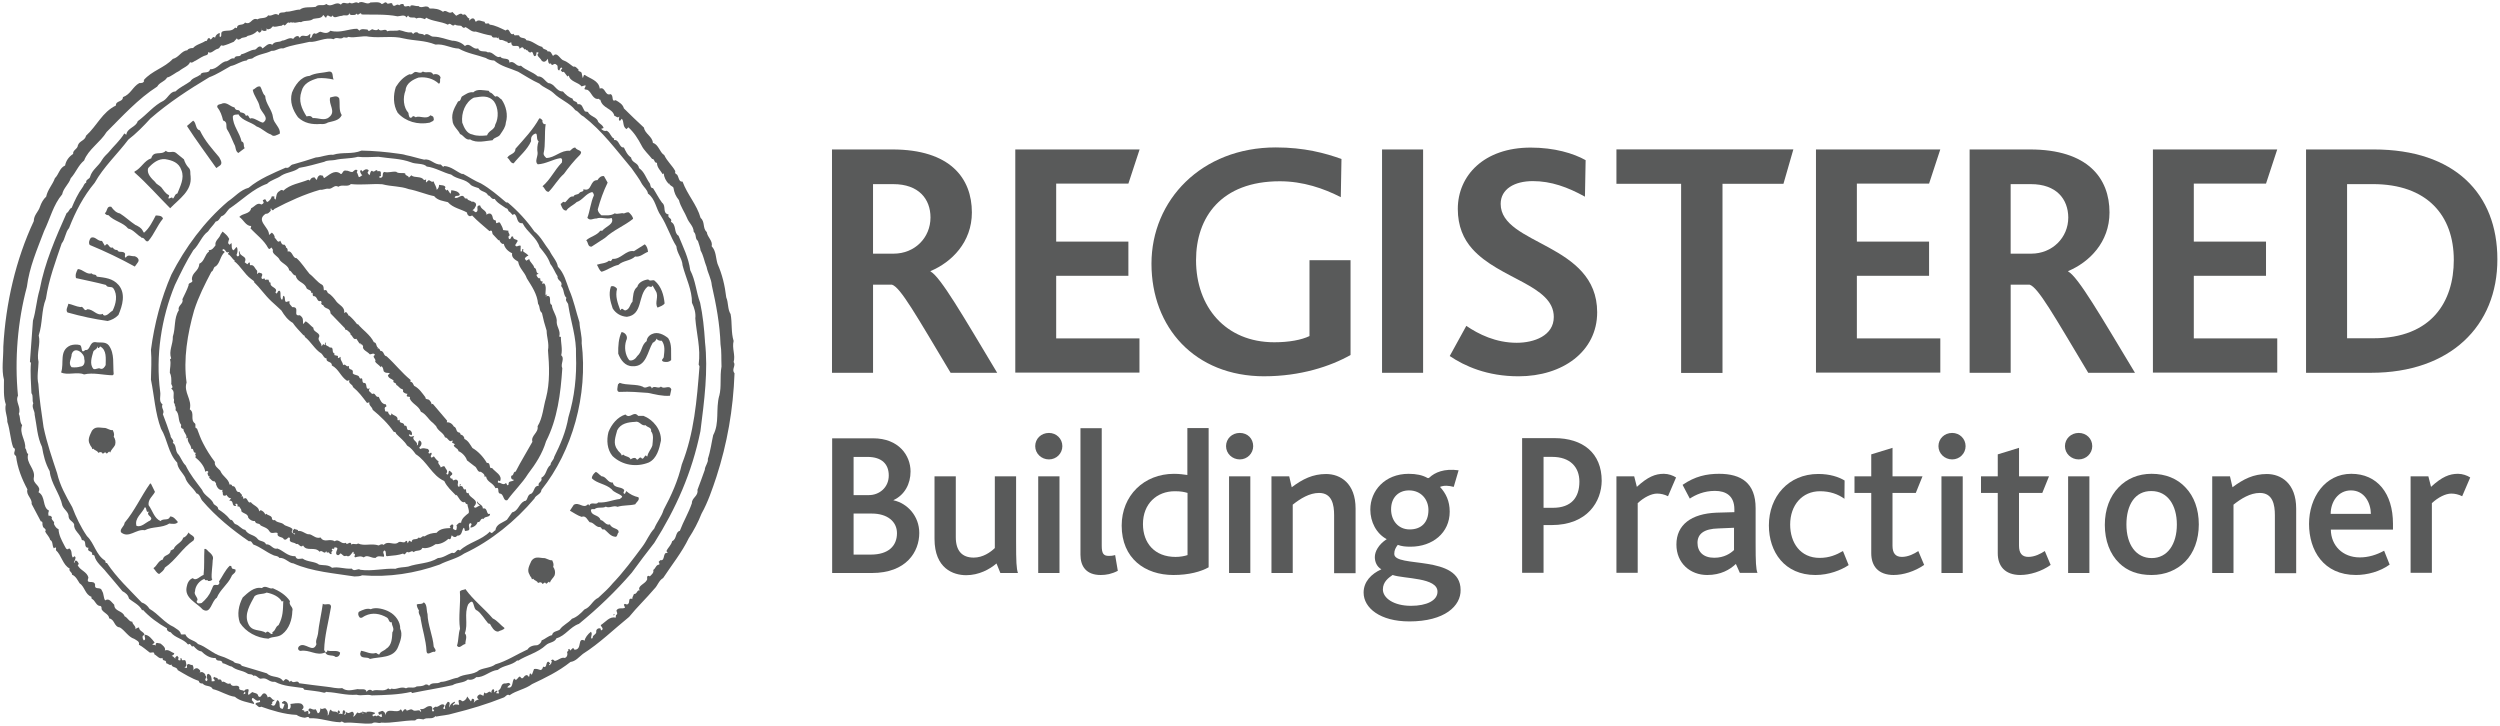<?xml version="1.0" encoding="UTF-8"?>
<svg xmlns="http://www.w3.org/2000/svg" id="Layer_1" data-name="Layer 1" viewBox="0 0 1074.08 311.77">
  <defs>
    <style>
      .cls-1 {
        fill: #595a5a;
        stroke-width: 0px;
      }
    </style>
  </defs>
  <g>
    <g>
      <path class="cls-1" d="m315.19,155.55c.86-3.02-.79-5.83,0-9.07-1.15-3.6-.58-7.77-1.3-11.52-1.37-2.23-.86-4.82-1.87-7.2-.58-5.04-1.73-9.86-3.74-14.4-.79-2.52-.58-5.54-2.52-7.56.58-2.38-1.87-3.89-2.09-6.05-1.94-1.8-.65-4.39-2.66-6.12-1.66-5.83-5.61-9.79-7.77-15.62-1.66.29-1.58-2.02-2.38-3.02-.65-.22-1.01-.79-.72-1.44-1.3-2.45-3.53-4.25-4.75-6.91-2.02-1.22-2.38-4.53-4.89-5.25-.14-2.74-3.53-4.03-3.82-6.55-2.95-2.74-5.76-5.4-8.64-8.28-.43-1.73-2.02-2.66-3.53-3.53-2.09,1.01-.65-2.09-2.23-2.59-2.45.94-2.16-3.38-4.61-2.38-.43-3.53-4.17-4.25-6.48-5.9-.72.14-.36,1.01-.86,1.3l-.43-2.09c-.29-.94-1.73-.43-1.37-1.58-.72-.36-1.08-1.44-2.23-1.15-1.3-.94-2.74-2.23-4.1-2.66-1.66-.43-2.74-4.03-4.61-1.94-.65-.86-.79-2.23-2.3-1.94-.43-1.22-1.94-.58-2.3-1.94-2.52-.58-4.1-2.66-6.84-2.88-.58-1.51-2.66-.43-3.17-2.09-.65-.07-1.22-.07-1.87,0-.14-.22-.5-.43-.36-.72-2.02,1.22-1.51-3.02-3.53-1.37-2.16-1.01-4.53-2.3-6.84-2.52-.5-1.37-1.94.5-2.16-1.22-1.22-.14-2.74-1.22-3.74,0-.43-.29-.36-.72-.58-1.01-.65-1.01-1.87-.14-2.16.5-.22-.36-.14-.72-.07-.94-1.15,0-1.3-2.52-2.81-1.51-.79-1.22-1.94,0-2.88.36l-1.66-1.66c-1.44,1.3-2.74-1.37-3.96,0-1.73-1.3-3.6-1.51-5.76-1.44-1.3-2.09-3.46.36-4.82-1.08-1.37.29-3.67-1.22-3.6.65-.36-1.73-2.52.79-2.81-1.44-.65-.22-1.44,0-1.87.5-1.01-1.08-1.94,1.01-2.81-.14-.07-1.51-1.51-.43-2.23-.58-1.08-1.37-1.37.14-2.52.14-.86-1.15-3.31-.65-4.82-.65-1.51,1.37-3.53-1.22-5.18.29-1.15-1.08-2.45.79-3.67-.22-1.37,1.01-2.66-.86-3.82.86-2.23-1.8-3.96,1.58-6.26-.29-1.3,1.15-3.38-.22-4.53,1.22-2.3.43-5.04-.22-6.84,1.22-1.87-.07-3.89,1.01-5.9.86-1.08.79-2.88-.29-3.24,1.51-1.58-1.37-2.81.72-4.46.07-1.01,1.66-3.17.79-4.61,1.73-2.59-1.01-2.66,2.66-5.33,1.37-.94,1.58-3.24.14-3.53,2.38-.22,0-.65,0-.65-.29-1.58,1.94-3.31,1.08-5.33,1.66-1.3.58-.22,1.58-1.01,2.45-.94-.14.07-1.22-.5-1.73-1.01.5-1.66,1.01-1.87,2.09-.94-1.08-1.3.65-1.94.72-.14-.14-.29-.29-.22-.43-1.44-.72-.79,1.44-2.02,1.08-1.51,1.08-4.03,1.51-5.25,3.02-.58,0-2.02.07-2.45.94-2.66.29-3.6,3.1-6.26,3.74-3.53,3.82-9,5.04-12.52,9.14l.22.29c-.36,1.01-1.3.94-2.09.94-2.88,1.58-3.67,4.82-7.05,6.05,0,2.23-3.1,1.37-3.02,3.6-5.9,2.88-8.06,8.64-12.81,12.96-.5,2.23-2.81,2.09-3.53,4.17-.07,1.58-2.3,2.02-2.02,3.67-1.73,1.08-3.1,2.88-3.46,4.97-2.45,1.08-2.66,3.82-4.39,5.47-.94,2.74-3.1,4.82-3.74,7.92-1.22,1.08-2.09,2.66-2.66,4.32-.65,2.16-2.66,3.53-2.66,6.19-7.7,16.41-12.09,35.27-13.1,53.99.07,4.68-.86,9.79.29,14.18,0,3.6-.29,7.56.79,10.58-.65,2.81.72,4.89.65,7.49,1.22,3.6,1.3,7.63,2.52,11.01,1.94,1.01-.79,2.38,1.22,3.67.58,5.04,2.52,9.93,4.89,14.32-.72,2.45,2.16,3.89,1.8,6.26,1.3,2.45,2.59,4.97,3.96,7.49,1.15,0,.43,1.37.86,1.94-.07,1.08,1.87,1.15,1.01,2.45.65,1.3,1.73,2.09,2.16,3.6,1.3.58.72,2.45,1.58,3.6.29-.22.79-.65.94-.14l-.07.94c2.38,2.09,3.02,6.48,5.9,7.85-.5,1.3,1.15,1.51,1.01,2.66,1.66.65,2.45,2.45,3.24,3.67,2.23,1.44,2.38,4.89,5.11,5.83-.14.29.22.58.07.86,1.58.5,1.87,3.17,3.82,3.1.72.43.36,1.15.5,1.44.94,1.66,3.1,2.02,3.24,3.89,2.45.43,2.02,3.67,4.61,3.89,2.16,1.3,3.6,4.1,6.12,4.89.86.58,2.52,1.15,2.02,2.52,1.66.86,3.1,2.23,4.68,3.38.58.22,2.09-.65,1.94.72,1.15.58,2.3,2.3,3.53,1.58,0,1.87,1.73.36,1.58,2.3.79.07,1.66,1.22,2.23.5.29,1.58,2.3.79,2.74,2.45,2.95,1.73,5.97,3.6,9,4.61.22.94.72,1.15,1.73,1.15,1.01,1.44,3.46.58,4.32,2.38,3.38.79,6.26,2.88,9.5,3.31,2.02,1.87,5.69,2.38,8.21,3.1.22-.65-.65-1.15-.94-1.73.14-2.52,1.94,1.51,3.24,0,1.3,1.66-1.66.5-1.66,1.87.79.36,1.37,1.73,2.45,1.01,4.46,1.58,9.93,3.31,15.19,3.53,1.01.72,2.16,1.08,3.53,1.22.65,0,1.58-.86,2.02.22,4.53-.22,8.57,1.58,13.24,1.73.72-.72,1.15.07,1.8.22,3.96-.36,7.63.65,11.81.29,1.3-1.01,2.74.22,4.03-.36,4.46.36,9.57-1.01,14.54-.94.94-1.08,2.3-.58,3.53-.43,1.87-1.15,3.6.29,5.25-1.44l.22.22c2.38-.5,4.97-.58,7.34-1.37,7.27-1.8,14.47-3.96,21.52-6.77.86-.14,1.66-1.87,2.66-1.01,3.02-2.16,6.62-2.52,9.72-4.82,5.61-2.66,11.23-5.33,16.48-9.5,2.23-.29,3.6-2.09,5.33-3.46,7.05-4.46,13.39-10.65,19.87-15.91,3.31-4.1,7.34-7.92,10.8-12.02,1.51-1.44,1.87-3.53,3.82-4.68,3.74-5.69,8.06-11.01,11.01-17.13,2.16-3.31,4.03-6.84,5.47-10.51,2.74-4.89,4.68-10.65,6.41-15.84,4.61-14.25,7.2-28.79,7.77-44.49-1.44-1.66.72-3.24-.36-4.82Zm-6.19,14.47c-1.58,5.83.22,11.73-2.59,16.92-.65,2.81-1.15,6.84-2.3,10.22.29,1.58-1.3,3.1-1.3,4.68-1.15,3.1-1.94,5.54-3.17,8.64.5,2.66-2.45,3.31-2.38,5.69-1.51,4.39-3.53,7.56-5.18,11.88-2.02.5-1.22,3.53-3.31,4.46-.36,1.66-1.8,2.74-2.45,4.25l.58.86c-2.38-.72-.94,3.6-3.17,3.02l-.79.79c.36.36.43.79.29,1.15-1.44,0-1.51,1.66-2.59,2.3.43,1.15-.72,2.02-1.51,2.81-.07-.29-.43-.29-.65-.29-.94.29,0,1.44-.72,2.02-.65,1.37-4.17,2.45-2.88,4.25-1.22-.43-1.15,1.73-2.52,1.51-.22.79-.79,1.37-.72,2.23-.36-.29-.79-.36-1.22.14-.22.79.07,1.8-1.01,2.16-.58,0-.94-.65-1.37.14l.5,1.22c-1.15.72-2.74-.29-3.67,1.15-.07.65.86,1.58-.22,2.02l-.14,1.15c-2.59-.72-4.32,1.87-6.41,3.17.07.72,1.44,1.44.43,2.23l-.43-.07v-.58c-.72-.58-2.02.14-1.94,1.08.29,1.44-1.8,1.51-1.51,2.95l-.72.14c-.07-1.01.72-2.09-.07-2.88-1.3,1.01-2.59,2.66-2.66,3.82-3.38-1.66-.86,3.96-4.39,3.89l-.58-.79-1.37,1.22c.22-.29-.22-.58-.29-.79l-.58.36c.65.5-.36.65-.36,1.08.36.94,0,2.23-1.01,2.45-1.58-.43-2.66,1.01-4.25,1.3-.43-.22-.65-.72-1.08-.58l-.58.36c.79.5,0,.86.07,1.44l-.79.65-.14-.36.58-.36c-.36-.29-.5-.94-1.08-.79-.94.5-.29,2.88-2.02,2.09-.14.43-.29,1.37-1.15,1.44-.79-.22-1.58-.65-2.74-.43-.36.94-.79,2.23-1.01,2.66.07-.36-.29-.5-.43-.72-.86-.07-.22,1.22-.86,1.51.07-.43-.86-1.15-1.37-.65-.65.14-.86,1.44-1.73,1.15l-.65-.72c-1.01.14-1.44,2.45-2.45.86-1.15,1.15-.22,4.53-3.02,3.82.43-.65.72-.72,1.37-1.22-.58-1.37-1.44-.29-2.45-.5-1.87.14-1.15,2.3-2.66,2.95-.22.5.36.86.07,1.37l-1.15-.14c.07-.43.94-.58.43-1.08-.58,0-.86.58-1.3.79.07-.5.29-1.08-.29-1.44-.58.14-.94.94-.86,1.73-.94-1.87-1.87,1.15-3.02-.36l-.36,1.51c-.72-.22-1.37-1.01-2.09-.29-.43.22-.58.58-.58,1.15.29.22.43.65.72.86.07,0,.22.07.29.14-.07,0-.14-.07-.29-.14-.79-.22-2.09.72-2.16,1.44-.14-.58.58-1.44-.22-1.8-.94-.43-.58.72-1.08,1.01l-1.58-2.09c-.14.94-1.01,1.8-1.87,2.09-.58-.07-1.3-1.22-1.87-.22l.29,1.73c-.72-.07-1.87-.5-2.59.36-.58-.72,1.22-1.01.72-1.73-1.01.36-2.16,1.22-2.23,2.45-.58-.5.86-2.38-.79-2.38-.58.86-1.51,1.73-1.08,2.88-.14.22-.5.22-.72.14-.58-.65,1.15-1.22,0-1.87-1.37-.5-2.16,1.44-3.6.94l-1.01.79.58,1.01c-.22.36-.58.07-.94.14.14-.72.36-1.73-.43-2.16-2.16-.36-2.45,1.66-4.61,1.22-.14.43.86.94.07,1.22-.29-1.51-2.3.22-3.38-.86-.86-.86-2.74,1.15-2.74-.14-.79-.5-1.37.58-1.51,1.01l-.79-1.15c-1.58,2.38-6.12-1.37-6.62,2.66v.22-.22c0-.5-.14-1.37-.94-1.73-.5-.58-1.22.29-1.87.22-.5.43-.07.79.07,1.15.36.29.65-.14,1.01-.36l.29,1.22c-.94.72-1.44-1.3-2.3-.07-.43-.65-1.15-.14-1.58,0-.86-1.3.72-.5.86-1.51-1.3-.5-2.23-.65-3.67-.43l-.07.65c-.14-.86-1.15-.22-1.44-.86-.36.14-.43.29-.36.43h.14c.29.14.72.29.07.72,0-.29.07-.58-.07-.72h-.14c-.72-.14-1.3.79-1.87,0-.86.36-1.08,1.8-2.02,1.8.14-.29.36-.65.36-1.08-.58-2.45-2.02.58-3.17-.86-.5.29-.14,1.44-1.08,1.01.22-.43.72-.58.58-1.08l-.58-.79c-.86.29-.43,1.15-.72,1.8-.58-.29-1.15-.36-1.66,0,0-.43.86-.5.58-1.08-.22-.22-.22-.58-.58-.58-.5.29-.29.79-.36,1.15-.58-1.22-2.45,0-2.88-1.51-1.08.5-.5,2.02-1.44,2.59.29-1.01.07-2.23-1.01-3.17-.72,0-1.44.72-2.09,0,0,.58-.14,2.23-1.15,2.16-.36-.58-.43-1.22-.94-1.73-1.37.79-2.59-1.44-3.1.5.29.36.65.43.79.79.14.43-.29.65-.58.86-.43-.43.14-1.15-.5-1.44l-1.44.5c.36-.94-.72-.58-1.01-1.01,1.15-.79.72-1.94-.36-2.59-1.66-.43-3.1,0-4.61.14.22.65.29,1.8-.5,2.23l-.65-.07c.22-1.08.36-2.88-1.22-3.38-.5-.29-.79.43-1.22.5-.22.86.86.36,1.08.86l-.72,1.94c-2.52-.07-.43-2.74-2.3-3.74-.86.72-.72,3.1-2.38,2.23l-.43-.5c.29.14.5-.22.65-.36-.58-.79.86-.86.94-1.51-1.15.65-1.66-2.23-2.95-.94-.14-.72-.94-2.45-2.16-1.58-.5.43-1.01,2.02-1.94.94-.14-1.37-1.66-1.22-2.59-1.73l-1.51,1.22c-1.01-.72,1.3-3.1-1.37-2.3-.22.22-.58.43-.58.72v.22l.65.5c-.29.43-.58.5-1.01.58.36-.5.43-.86.36-1.08v-.22c-.43-.72-2.59-.07-2.09-1.73-1.08-1.58-2.95.58-3.89-1.66-1.51.86-2.45-1.44-3.67-.5.29-.5-.29-.79-.5-1.15h-1.15c.07-.94-1.08-.58-1.51-1.15l-.43.43c-.07.79.94.65.43,1.44l-1.15.07c0-1.37,0-2.59-1.44-3.24-.94.29-.43,1.22-.72,1.8.5.36.43,1.08,0,1.37-1.66-.58.86-1.8-.79-2.66l.29-.14c-.79-1.01-1.44-1.37-2.59-.94,1.01-.65-.36-1.44-.72-1.73-.79-.29-1.58.14-1.94.86.22-.86.14-1.66-.36-2.38-1.01.29-1.66-1.08-2.38.14l.07,1.15-1.15-.14c1.37-.79.72-1.58.58-2.74-.29-.86-1.08-.22-1.58-.43-.14-.29-.14-.65-.36-.94l-.5.36c.14.14.29.22.22.5-.14.22-.43.14-.72.14l-.43-.58c.29-.07.29-.36.29-.65l-.58-.72c-.43.29-1.22.79-.65,1.3-.43-.07-.79-1.08-1.73-1.22.36-.29,1.15-.5,1.08-1.22-1.37-.36-2.38-1.8-4.03-1.15.58-1.08-1.01-2.38-1.94-3.02-.65.07-1.66-.65-1.94.22l-.07.72c-.29-.36-.86-.36-1.37-.36,0-.58,1.44-.65.65-1.37-1.01-1.22-2.09-2.74-3.82-2.95-.72.65.79,1.87-.5,2.45-.5-.58-.65-1.22-.5-1.94l.79-.5c-.43-1.51-2.3-1.44-2.38-3.17-.5.14-1.08.29-1.51.79.22-1.51-1.3-1.94-1.37-3.24-1.37.14-2.09-1.87-3.31-2.3-.86-2.59-4.39-1.94-4.46-4.97-1.08-.94-2.16-3.1-3.89-1.87-.79-1.08-.5-2.88-1.37-4.1-.58-2.16-3.31,0-2.95-2.66-.43-2.38-4.17.29-2.88-2.95-.43-2.59-3.74-3.24-4.61-5.47l.5-.43c-.22-.58-.65-1.51-1.37-1.51-.43.14-.29.58-.36.86l-.43-.07c.29-.65.79-1.37.72-2.23l-.36-.43-.79.58c-.94-1.37,0-2.88-1.58-3.96-1.22,1.3-1.73-.86-2.16-1.44-1.15-2.23-2.3-4.32-2.38-6.77-1.08-.43-1.51-1.3-2.02-2.3.72-1.01-1.58-1.73-.79-2.95-.43-.07-.86-1.01-1.37-.36-.36-.79-.29-1.51.07-2.38-3.02-1.44-1.3-6.12-4.53-7.92,1.51-2.74-2.45-3.38-2.02-6.12.94-3.89-3.6-6.33-2.38-10.29-.94-.43-.5-1.66-1.3-2.52.36-3.31-2.66-6.33-1.3-9.86-1.22-1.44-.65-3.38-1.44-4.82,1.15-3.02-1.66-5.18-.36-7.85-1.51-15.48-.14-32.03,3.82-46.72,1.08-8.57,4.39-16.05,7.41-24.04,2.59-5.33,3.96-11.3,7.77-15.76.5-2.66,2.88-4.39,3.67-6.91,2.23-2.45,3.17-5.47,5.76-7.63,1.73-4.68,6.98-7.85,9.65-12.24,6.62-6.62,13.6-14.32,21.74-19.51,1.08-1.94,3.17-2.02,4.25-3.89,1.58-.29,3.53-2.09,5.18-2.81,1.73-1.44,4.1-2.09,4.68-3.82.79.72,1.8-.5,2.45-.65,1.66-.94,2.95-1.94,4.68-2.38.65-.22.58-.72.72-1.3,1.15,1.01,2.59-1.08,4.03-1.37,1.22-.22,1.01-2.09,2.23-1.3,1.66-.43,3.24-1.08,4.68-1.73l1.37-1.51c.22,1.01,1.15.43,1.58.22.65-.79,2.23-.29,2.95-1.22,1.73-.36,2.95-.86,4.17-2.09.5,0,.5.79,1.08.65.5-.29.86-.72.86-1.22-.07-.22-.22-.29-.22-.58.07.14.22.29.22.58.36.58,1.37.65,2.02.36l.14-1.08c.22,1.01,1.08.36,1.66.22l1.01-1.01c.72.65,2.45-.22,3.74-.22.29-.22.58-.58.94-.36l.22.29c.94-.29,1.22-1.8,2.23-1.15.65-.58,1.15.14,1.66-.22.94.5,2.3-.43,3.24-.07,1.66-1.01,3.74-.14,5.33-1.44,1.44-.36,3.46,0,4.17-1.58.5-.07.58.94,1.3,1.08.72-2.45,1.73.86,2.88-1.01.29,1.73,2.52.14,3.96.22,1.01-.72,2.95.72,3.17-1.44-.22,1.44,1.51,1.08,2.45,1.01l.79-.58c-.14.22.07.36.14.43.72.43,1.37-1.37,1.87,0,4.53.14,10.51-.22,15.4.79,1.22,0,3.02-1.01,3.89.5l.65-.86c.86,1.66,2.52.22,3.53,1.3,1.3-.58,2.38-.22,3.74.29l.5-.65c2.81,1.66,6.26,1.51,9.36,3.02,1.15-1.37,1.8,1.37,3.02-.07.72.58,1.94.36,2.74.58.43.58,1.08,1.22,1.73.5,1.51.65,2.74,2.3,4.46,1.94,2.38.72,4.46,1.37,6.77,1.73.58,1.66,2.02.14,2.88,1.3l.36-.94c-.14.58-.14,1.37.5,1.51,1.51-.14,1.73.65,3.1.79v.22c.43.72,1.08.07,1.66,0,.07,3.24,3.38,0,3.53,2.81.65-.43,1.15-1.08,1.73-.29l.36.58c.07-.07.29-.29.5-.14l.36.5.29-.22c.29.5,1.22,1.73,2.02.79.86.43.58,2.81,1.87,1.58l.22-1.37c.29.14.79-.07.86.36-1.44,1.01.86,2.16,1.22,3.17,1.08,1.22,2.09.29,2.74-.72.14,0-.07,2.81,1.3,2.02l.43.72c.58-.07,1.22-.94,1.87-.22,1.22.43,0,2.3,1.3,2.52.36-.36.22-1.3,1.08-1.22.58.5-.29.72-.43,1.15.29.36.79,1.15,1.3.58l1.58,2.09.58-.43c.5,2.74,4.17,2.88,5.47,4.68l1.66-.5c.43.79-1.3,1.8.29,1.87l.65.14c1.73.94,2.23,4.39,4.89,3.82l.36.5.22-.14c.86,3.89,5.25,3.6,6.05,6.98.72.07,1.44,1.22,2.09.22.07.65-.58,1.44.29,1.94l.79-.94c1.08,1.15.22,3.38,2.02,4.46l.79-.79c2.52,2.3,4.17,4.97,5.69,7.85,1.01,2.09,3.24,4.03,4.53,5.76,1.15-.14.79,1.8,2.09,1.66-.07,2.02,1.66,3.46,2.45,4.89l.5-.36c0,1.66.94,3.24,2.02,4.46l.29-.14c.14.94,1.3,1.08,1.8,1.8.36,2.23.94,3.6,2.38,5.4.65,2.74,2.59,5.4,3.46,7.63.79,2.16,2.81,3.46,2.88,5.97,1.3,1.08.43,2.95,1.8,3.89.36,1.37,1.01,2.74,1.15,4.1,1.37,2.52,1.51,4.46,2.59,7.13.43,2.38,2.02,5.04,2.23,7.85,1.87,8.28,3.46,16.63,3.74,25.34.5,2.81.29,6.33.43,9.57-.79,4.53.07,8.49-.94,12.52Z"></path>
      <path class="cls-1" d="m302.89,146.77c-.36-5.69-.94-11.3-2.09-16.7-1.73-4.61-1.94-9.57-4.25-13.96-.72-5.47-3.1-10.01-5.04-14.83-2.16-1.3-.72-4.61-3.24-5.97.72-1.8-1.73-1.44-1.01-3.17-2.88-.5-.86-3.6-2.81-5.04-1.51-2.02-2.45-4.03-3.89-6.26-1.3.07-1.01-1.73-1.51-2.23-1.58-2.16-2.09-4.68-4.53-6.41-.36-2.45-3.02-2.09-3.38-4.53-1.58-1.01-2.38-2.81-3.1-4.32-2.09.29-1.94-3.6-4.25-3.17l.07-.65c-1.44-.43-1.66-2.81-3.31-3.38-.79.36-1.66-.14-2.3-.79l1.08-.36c-.58-1.8-2.23-1.73-2.59-3.31-1.08-1.66-3.24-1.73-4.17-3.6-.58-.22-1.37.07-1.51-.65-.86-1.15-.86-3.02-2.95-2.66,0-1.51-2.02-.86-2.09-2.38-1.66-.58-3.02-1.73-4.17-3.1-3.02,0-3.46-3.38-6.26-3.6-1.44-.79-2.38-3.02-4.53-2.88-2.38-2.09-5.04-2.52-7.27-4.61-2.02.72-2.74-2.45-4.97-1.3.22-2.52-2.95-1.01-3.89-2.59-1.8,1.01-3.17-2.38-5.33-1.8-1.01-.94-3.6.22-4.17-1.73-2.38.79-3.46-2.81-5.69-1.01-1.44-1.58-3.82-2.3-5.47-2.3-2.66-.58-5.04-1.66-7.85-1.73-1.58.22-2.66-2.09-4.17-.58-.5-1.01-2.3-.22-2.81-1.22-.94-.29-1.44.07-1.94.65l-.72-.72c-2.16.29-3.17-.58-5.25-.94-1.37.58-3.53-.07-5.18.5-.86-1.66-2.74.65-3.82-1.01-.36.79-1.73.58-2.52.14-.72,0-1.58,1.51-2.09.14-1.3-.07-2.66-.58-3.6.5-.14-.43-.58-.5-.86-.86-3.67,0-7.27,2.02-11.52.86-1.3,1.44-2.66.94-4.25.43-.86,0-1.8,1.37-2.59.65-1.22.29-.79,1.73-1.73,2.09-.36-.5,0-1.08,0-1.66h-.43c-1.3,1.87-3.1-.58-4.17,1.58-.58-1.58-2.23-.5-2.81.43-1.66-1.01-3.17.72-4.75.72-1.3.94-3.1.07-4.25,1.8-1.51-1.15-3.02.79-4.17,1.58l-.58-.72c-1.3-.65-1.94,1.15-2.74,1.22-1.87.07-3.74,1.58-5.83,2.02-.5,1.51-2.52,0-3.02,1.8-1.22-.43-2.09.79-3.17,1.15-2.59.07-4.03,3.6-7.2,3.46-.65,2.45-3.82.29-4.25,2.74l-.22-.29c-1.08,1.01-3.02,1.15-4.03,2.74-1.94,1.44-4.53,2.52-6.33,4.32-2.38.07-3.17,2.74-5.18,4.03-4.1,1.94-7.13,5.9-11.09,8.78-.72,2.59-4.61,2.88-4.89,5.83l-.86-.58c-1.8,3.02-4.61,5.47-6.84,8.21-1.01,1.01-1.87,1.8-2.74,3.17-1.44,2.66-4.25,4.17-5.11,7.2-.14,1.08-2.02,1.15-1.66,2.52-1.15.58-1.01,1.44-1.66,2.16-1.8,2.45-3.31,5.54-4.61,8.71-1.08.29-1.08,1.73-2.16,2.23-4.68,10.51-9.43,21.31-11.59,32.9-1.37,4.53-1.58,9.14-2.88,13.32l-1.3,17.71.43.43c-.36,4.46.07,8.71.22,13.03.94,1.22.14,2.95.79,4.32-.86,1.87.72,3.24.58,4.89.94,4.68,1.08,9.57,3.17,13.89.65,3.74,1.37,6.91,3.31,10.44.5,5.25,4.39,9.65,5.47,14.83.79,1.8,2.74,2.74,2.66,4.75.22,1.66,1.94,1.94,2.38,3.31-.29,2.74,2.81,4.03,3.31,6.69,2.59.07.29,3.31,2.88,3.31-1.01,2.02,2.09,1.08,1.44,2.95.43,0,.79.22,1.08.43.5,2.81,3.53,4.97,4.97,6.91,1.94,2.23,4.82,5.69,7.05,8.35,1.37.72,2.45,1.58,2.81,3.17,1.87,1.66,4.46,2.59,5.69,5.11l.29-.29c2.59,2.95,6.69,5.97,10.37,7.99-.29.79.72,1.58,1.58,1.66,1.87,2.52,5.47,2.74,7.49,5.33.72-.72,1.08.07,1.58.72.22,0,.58.14.72-.14,1.01,1.08,1.94,2.16,3.38,2.3,1.58,1.58,3.74,3.02,6.12,2.88.58,2.09,2.52.14,3.02,2.23,1.51.22,2.52,1.22,3.96,1.44,2.09,1.73,4.32,1.51,6.55,2.88.79.72,2.09.07,2.66,1.08,1.51-.65,2.3,1.8,3.74,1.15,2.38-.43,2.95,1.73,5.61,1.44,3.67,1.94,7.77,2.02,12.02,2.66l.58.72c2.81.43,5.83.58,8.49,1.3.43.07,1.08-.65,1.37-.29,4.03.14,7.99,1.51,12.6,1.15,2.02.65,4.39-.36,6.48.29,5.69-.14,11.73-.29,16.92-1.51l.43.5c5.76-1.22,11.59-2.09,17.35-3.38,2.09-1.3,4.68-.79,6.62-2.45,1.15.36,2.59,0,3.6-1.01,3.24.29,5.9-2.81,9.21-3.1,2.59-2.09,5.9-1.8,8.49-4.17l.14.29c3.82-2.45,8.57-3.46,12.09-6.77,1.37-1.3,3.67-1.01,4.53-2.95,3.82-1.01,5.83-4.89,9.65-6.19,8.21-6.69,15.84-14.04,22.67-21.95,3.24-4.39,6.41-8.71,9.72-12.88,9.29-14.76,16.12-29.94,19.8-47.94,1.66-13.1,3.38-25.99,1.94-38.51Zm-9.93,52.62c-1.66,7.13-4.53,13.46-7.85,19.65-.86,2.95-2.88,5.18-4.03,8.06-2.16,2.3-3.24,5.33-5.11,7.77-4.03,5.4-8.06,10.87-12.74,15.76-1.8,2.23-4.03,4.17-6.19,6.19-2.52,1.15-3.17,3.96-5.97,5.04-1.44,1.58-3.38,3.38-5.33,3.96-1.66,1.94-3.96,2.74-5.25,4.68-1.08.79-3.02.65-3.31,2.38-1.66.29-2.88,1.66-4.46,2.23-.14.94-.94,1.73-1.87,2.09-1.58,0-3.38.43-4.17,1.8-4.61,2.09-9,5.04-13.82,6.41-1.94,1.51-4.75,1.44-7.05,2.52-2.52,2.23-6.33,1.37-9.21,3.24-2.52.36-4.61,1.73-7.2,1.8-1.8,1.22-3.67-.22-5.11,1.66-.36-.65-1.51-.79-2.02-.22-1.3.5-1.94.36-3.24.5-1.51,1.08-2.95-.07-4.61.79-2.3-1.01-4.03.86-6.26.14-.29.43-.79.36-1.15.07l-.22-.22c-1.87,1.8-4.68.14-6.84,1.15-.72-.86-1.94-.5-2.45.43-.29-1.8-2.52-.86-3.82-1.22-2.38.36-4.61,1.15-6.69-.43-2.16.36-4.68-.43-6.62-.58-3.96-.5-7.99-.94-11.88-1.51-.65-1.73-2.45.5-3.38-1.08-.14.14-.58.29-.58.58-.29-.43-.94-1.37-1.94-1.22l-.94.86c-1.58-2.59-4.89-1.3-6.98-3.38-4.03-1.15-6.62-2.09-10.8-3.24-.72-1.44-2.81-.65-3.67-1.94-1.73-.65-3.24-1.66-5.11-2.16-3.67-1.08-6.55-4.17-10.01-5.25-1.58-1.87-4.32-1.58-5.47-4.17-.65,0-1.15.14-1.87,0-.29-1.73-2.02-2.3-3.1-3.17-3.96-1.73-6.62-5.61-10.37-7.77-.94-1.44-2.02-2.3-3.38-2.74-5.11-5.4-10.8-10.65-14.97-16.99-.86.22-.43-.65-.79-1.01-3.96-2.45-4.53-7.41-7.77-10.51-2.66-3.89-4.68-8.13-6.33-12.45-2.74-4.75-5.33-9.5-6.48-14.54-2.16-6.55-4.39-12.96-5.83-19.8-.86-6.19-1.87-12.31-2.23-18.57-.72-3.02,0-6.33.07-9.5-.94-3.74,1.01-7.63.07-11.37,1.73-5.18,1.08-10.8,3.1-15.76,1.3-8.57,4.17-16.05,6.77-23.75,1.58-1.94,1.51-4.75,3.17-6.62,2.74-7.05,6.19-13.68,11.01-19.44,3.82-6.84,9.93-12.52,14.47-18.57,3.6-2.81,6.48-5.76,9.5-9.07,7.77-6.77,16.48-12.45,25.27-17.71,3.31-1.22,6.19-3.17,9.21-4.82,2.38-.43,4.39-2.16,6.84-2.38.65-.86,1.51-.58,2.38-.86,2.59-1.94,5.69-1.94,8.35-3.31,1.87.22,3.17-1.37,4.97-1.01,3.6-1.51,7.41-1.87,11.16-2.81,3.38.29,6.91-2.23,10.51-1.15,1.37-1.3,2.81.43,4.25-.79.65-.14,1.44.5,1.94-.22,3.17.65,6.33-.72,9-.07,5.04.65,10.15-.5,14.76.72,5.04,1.15,8.85.72,13.82,2.66,3.6-.43,6.41,1.58,10.01,1.73,3.46,2.02,8.06,2.74,11.59,4.03,1.01.72,2.45,1.08,3.6,1.08,3.17,2.66,6.55,3.17,10.29,4.82,3.02,1.73,5.9,3.67,9.14,5.11,1.73,1.73,4.1,2.3,5.97,3.96,2.88,2.95,7.05,4.25,9.5,7.49,1.51.58,1.87,1.94,3.38,2.59,8.21,6.33,13.96,14.25,20.8,22.39,1.37,2.02,3.31,4.46,4.46,6.77.72,1.22,2.38,2.52,2.52,4.03,3.31,2.45,3.38,6.48,5.54,9.5,2.66,4.1,4.17,9.21,6.69,13.17.22,2.95,2.52,5.25,2.66,8.21,1.37,5.33,4.1,10.51,4.03,16.05,1.01,2.02,1.73,4.61,1.44,6.69.5,6.62,2.38,12.81,1.44,19.87l.36.72c-1.15,14.83-2.3,28.65-7.56,42.04Z"></path>
      <path class="cls-1" d="m186.13,32.03c1.22-.5,2.95,0,3.17,1.44-.58.65.22,1.94-.72,2.52-2.38-2.23-5.61-3.1-8.78-2.66-2.45.86-5.4,2.52-5.54,5.47-1.3,3.17-.94,7.41,1.22,9.72.07.72.29,2.88,1.58,1.8.36-.86,1.15-.14,1.58.07,1.51-.94,4.53,1.15,6.26-.86.58.29,1.37.36,1.37,1.15.58,1.44-.94,1.51-1.66,2.02-5.04,1.01-10.37-.43-13.75-4.25-2.02-3.38-1.94-7.7-.79-11.09,1.51-2.38,3.24-4.32,5.83-5.47,1.08.36,1.51-.58,2.3-.94,1.01-.29,2.38.94,3.46-.22,1.66.94,3.6-.65,4.46,1.3Z"></path>
      <path class="cls-1" d="m143.37,34.19c-2.16-.5-4.75-.79-6.84-.58-3.1.94-6.12,2.16-6.98,5.61-1.44,4.17.07,7.49,2.16,10.8,1.08-.22,1.87-.43,2.66.72,2.3-.22,4.97,1.37,6.98-.36,3.24-2.45-.36-5.47.5-8.49,1.15-.22,2.95-1.15,3.89.36.43,2.3-.29,5.11,1.08,7.2-1.01,2.38-3.82,2.59-5.9,3.17-1.01.65-2.16.79-3.24.65-3.53.29-6.98-.29-9.65-2.88-2.23-3.02-3.67-6.69-2.59-10.58,1.15-2.95,3.74-6.98,7.56-7.2,2.59-1.37,5.61-1.22,8.42-1.87,2.02-.07,1.22,2.3,1.94,3.46Z"></path>
      <path class="cls-1" d="m113.93,41.17c.14,3.46,3.02,5.9,3.38,9.36.29,2.52,3.38,4.39,2.88,6.91-1.15.5-2.66,1.58-3.74.36-2.38-.79-3.82-2.66-6.19-3.46-2.45-2.02-6.05-2.3-7.85-5.25-.5.29-2.02-.14-2.38.94,0,4.03,2.95,6.91,3.74,10.73,1.51.43.58,2.02,1.37,2.88l-2.74,2.09c-1.44-.86-.94-2.59-1.8-3.82-1.01-2.16-1.8-4.46-3.17-6.55-.43-1.44.43-2.95-1.58-3.6-.5-2.09-1.15-4.03-2.52-5.76-.14-1.37,1.51-1.08,2.23-1.58,2.02-.58,3.31,1.37,5.18,1.73.72,2.02,1.94.29,2.52,2.09,1.15.22,2.02.36,2.38,1.58,1.51-1.15,1.08,1.8,2.45.94,1.87.22,3.17,1.58,4.89,1.94,3.24-2.09-1.15-4.61-1.44-6.98-.5-2.52-2.52-4.53-2.95-7.13,1.22-.5,1.73-1.66,3.17-1.44.94,1.37.86,2.88,2.16,4.03Z"></path>
      <path class="cls-1" d="m215.43,42.68c-.86-.36-1.51-1.87-2.66-1.15-.72-.58-1.37-1.73-2.3-1.8l-.5-.72c-2.09-.14-4.97-1.01-6.62.65-1.94-.29-3.38.94-4.89,1.8-.58.65-.36,2.02-1.66,2.09-1.22,2.3-3.02,4.82-2.38,8.28.07,2.3,2.45,3.96,3.24,5.76,1.51.5,2.38,2.81,4.32,2.3,2.81,1.8,6.84.58,9.65.36.72-1.44,2.66-1.08,3.46-2.74,1.01-1.51,2.09-2.88,2.23-4.82,1.01-3.24.14-7.2-1.87-10.01Zm-2.66,10.87c-.22,2.3-2.74,2.38-3.53,4.61-1.94.22-4.39.36-6.19-.36-2.52-.36-3.67-2.95-4.46-5.11-.5-4.17,1.3-8.85,4.97-10.73,3.31-.5,6.26-1.22,8.71,1.66,1.87,2.66,2.09,7.05.5,9.93Z"></path>
      <path class="cls-1" d="m233.06,51.68c-.14.72.14,1.22.65,1.66h.72c-.58,3.74,0,9.07-.86,12.38-.14,1.01.5,1.51,1.15,2.16,3.74-.07,6.19-3.46,10.15-3.1.79-.65,1.37-1.44,2.3-1.37.58,1.37,3.53,1.01,2.09,3.02-2.52,2.45-5.18,5.76-6.98,8.28-2.52,2.16-4.25,5.4-6.55,7.7-1.44.07-1.66-1.8-2.66-2.38,3.6-3.1,5.04-6.84,8.35-10.22,0-.43.43-1.8-.65-1.87-3.31.5-6.12,2.45-9.72,2.66-1.44-1.08,0-3.24-.07-4.89-.29-1.58-.14-3.53.43-5.04-1.44-.72.22-4.61-2.3-2.81-.94.86-1.01,1.44-.94,2.81-1.66,3.74-4.97,6.33-7.49,9.5-1.44,0-1.66-1.87-2.74-2.38.94-1.8,3.46-1.44,3.53-3.89,3.82-4.32,7.56-8.21,10.22-13.03.58-.14.94.43,1.37.79Z"></path>
      <path class="cls-1" d="m85.86,56c2.23,4.61,4.97,7.56,8.28,11.52.72,1.37,1.8,2.88-.07,3.89l-1.15.79c-4.1-5.83-8.78-12.09-12.6-18.07l2.66-2.3c1.51.94.86,3.74,2.88,4.17Z"></path>
      <path class="cls-1" d="m249.91,147.42c.22-3.02-.86-6.12-.94-8.93-1.51-4.61-2.45-9.5-4.46-14.04-1.3-3.46-2.16-7.13-4.82-9.86-.36-2.45-2.52-4.53-3.53-6.77-2.3-2.95-3.82-6.19-6.62-8.42-3.1-4.46-7.13-8.85-11.37-12.38l-.72-.07c-3.46-2.95-6.91-5.9-10.8-8.13-2.81-1.15-5.18-2.81-7.77-4.17l-.29.14c-2.59-1.08-4.61-3.24-7.7-3.46l-.5.36-1.01-1.01c-2.88.14-4.39-2.66-7.13-2.09-2.45-.5-5.47-1.51-7.85-1.94-1.01-.36-2.3-.5-3.38-.65-5.04-.72-10.58-1.22-15.69-1.3-4.1,1.73-8.13.5-12.24,1.8-2.45-.22-4.89,1.01-7.41,1.15-2.95.94-6.41,2.09-9.65,2.95-1.44.14-1.66,1.94-3.31,1.44-5.4,2.38-11.23,4.75-15.91,8.64-3.6.94-5.9,3.89-8.85,5.83-10.29,8.78-18.36,19.8-24.33,31.46-4.46,10.22-7.34,21.31-8.78,32.32.36,4.39.07,8.57,0,12.81,1.44,7.05,1.8,14.4,4.32,21.09,2.88,4.75,3.02,10.44,6.98,14.61.07,2.38,2.23,4.17,3.38,6.26.72,2.74,3.38,4.39,4.89,6.91,1.44.29,1.73,2.3,2.45,3.1,6.05,7.05,12.88,12.52,20.08,17.49,1.08-.36,1.37.79,1.87,1.37,3.1,1.08,5.47,3.24,8.49,4.53.79.5,2.09.22,2.66,1.22,2.66-.14,3.96,2.23,6.12,2.38,7.77,3.53,18.14,4.32,26.2,5.61,1.15-.07,2.3,0,3.31-.5,11.52.94,22.75-.86,33.26-4.61,3.46-1.8,7.41-2.52,10.58-4.75,11.45-5.33,22.17-14.11,30.16-23.61.5-1.51,2.95-1.87,3.02-3.74,13.32-16.7,20.01-40.74,17.28-63.06Zm-5.69,31.74c-1.08,6.33-3.46,11.81-6.12,17.13-.14,1.37-1.58,2.09-1.58,3.46-2.02,1.51-1.58,4.25-3.96,5.54.72,1.73-1.73,1.87-1.08,3.38-2.23.07-1.66,2.3-3.24,3.46-1.94.29-1.37,3.31-2.95,3.1-2.45,1.3-2.59,4.32-5.25,4.89l-2.23,3.17c-1.94,1.37-4.61,1.8-4.97,4.53-.79.29-1.44,1.8-2.16.86l-.22-.29c-3.6,3.74-9.21,4.61-12.88,8.13-1.44-1.22-1.66,1.8-3.31.94-2.02.72-3.82,2.23-6.12,2.3-3.89,2.45-8.57,2.16-12.81,3.67-1.8.36-3.89.22-5.4.94-4.89-.29-10.15,1.15-15.12.43-1.08-.86-2.66,1.08-3.67-.5-3.31.22-5.69-.94-8.49-.36-1.66-1.44-3.82-.94-5.61-1.37-1.73-1.44-5.04-1.08-7.05-2.59-1.3,0-2.52.72-3.1-1.01-3.31.14-5.11-2.38-7.7-3.31-2.02.58-2.74-2.02-4.89-1.8-.72-1.66-2.66-1.08-3.6-2.3-1.37-1.94-4.1-1.58-5.33-3.89-1.73-.29-2.59-2.02-4.17-2.45-1.08-.43-.94-1.94-2.3-1.94-1.44-1.94-3.31-3.31-5.18-4.53.07-1.15-1.15-1.51-1.87-2.16-.94-2.59-4.1-3.53-5.04-6.12-2.59-3.53-5.11-6.48-7.05-10.51-1.58-1.44-2.09-3.74-3.53-5.18-1.01-1.51-.43-3.67-2.02-4.53.94-1.01-1.08-2.02-.94-3.1-1.01-3.1-2.16-6.19-3.31-9.21.94-1.73-.94-2.52-.14-4.25-1.8-1.15-.65-3.6-1.01-5.4-2.02-15.26.5-31.74,6.33-45.85,2.45-5.11,4.89-10.22,7.92-14.97,2.59-2.45,3.53-6.05,6.33-8.06,1.08-1.66,2.23-2.59,3.31-4.25,1.22-.07,1.73-1.51,2.38-2.23,1.66-.5,2.3-2.16,3.38-3.24,5.4-3.6,10.29-8.64,16.27-10.73,1.73-1.73,4.25-2.09,6.26-3.6,2.38-1.44,5.4-1.44,7.56-3.24,3.6-.58,7.2-1.66,10.73-2.59,1.44-.79,3.02-.5,4.61-.79,3.17-.79,6.62-.5,9.86-1.37,2.74.36,6.12,0,8.85,0,4.97.79,9.36.65,14.04,2.38,1.87.86,5.33.29,6.69,1.8,3.67.43,7.13,2.66,10.51,3.46,2.66,2.23,6.12,1.66,8.49,4.53,1.01.65,2.23.94,3.31,1.3.94,1.66,3.31,1.3,4.03,3.1,1.08,0,1.37,1.94,2.88,1.51,1.01,1.8,3.24,2.81,4.82,4.03,1.08,0,.72,1.37,1.66,1.58l1.22,1.3c.29-.07.5-.5.79-.36,1.51,1.01.72,4.17,3.46,3.89,2.02,3.96,6.05,6.05,7.34,10.29,2.02,2.45,3.6,4.32,4.61,7.27,1.37,1.66,2.02,3.74,3.1,5.25-.29,2.02,2.45,1.94,1.51,4.17,1.44,1.51.86,3.82,2.3,5.11-.79,1.37.86,2.02.79,3.17,1.08,7.13,3.6,13.89,3.31,21.52.36,8.93-.65,18-3.24,26.49Z"></path>
      <path class="cls-1" d="m81.9,75.79c-.29-1.22.22-2.74-.86-3.74-.94-.94-1.66-2.38-2.02-3.6l-3.46-2.81c-1.3-1.01-3.1.43-4.32-.86-2.02,2.16-5.25-.36-6.26,3.24-3.02.94-4.32,4.32-7.2,5.69v.36c5.47,4.82,10.37,10.44,15.33,15.4,3.96-4.1,9.43-7.49,8.78-13.68Zm-5.69,7.34c-1.22.29-1.08,1.51-1.94,2.23-.29-.94-.86-.29-1.44-.14l-.29.14c-.58-.58.58-1.08-.07-1.58-1.51-.72-2.23-2.16-3.17-3.31-.79-.86-2.23-1.37-2.59-2.23-1.51-1.44-3.89-3.67-3.02-6.05,1.94-2.16,4.39-4.1,7.27-3.82,3.02.5,5.9,1.44,6.98,4.75,1.44,3.46-.58,6.98-1.73,10.01Z"></path>
      <path class="cls-1" d="m261.06,78.46c-1.8,3.67-3.17,7.56-4.25,11.52.07,1.01.79,1.87,1.58,2.52,2.09,0,4.03.29,5.76-.86,1.01.65,2.81-.36,3.89.07.65-.22,1.3-.58,2.09-.5.86.79,1.73,1.73,1.87,2.81-3.89,3.1-8.35,4.75-12.09,8.21l-5.76,3.74c-1.73.14-1.37-1.94-2.3-2.74,1.87-1.66,4.53-2.02,6.05-4.1h.86c1.37-1.8,5.33-2.81,4.03-5.47-2.45.72-4.39-.58-6.55.22-1.51-.07-2.66,1.15-3.89-.29,1.15-3.1,1.44-6.69,2.81-9.65,0-.5-.29-1.08-.72-1.44-2.74.58-4.03,3.46-6.69,4.32-1.3,1.3-3.38,2.02-4.46,3.67-1.58-.07-1.94-1.66-2.45-2.88.65-.22,1.08-1.44,1.87-.65,1.08-.72,2.02-2.95,3.67-2.52.43-1.15,1.94-.58,2.59-1.58.5-.72,2.02-.29,1.66-1.58,3.89,1.3,2.59-3.96,6.05-3.89.58-.94,1.51-1.94,2.81-1.73l1.58,2.81Z"></path>
      <g>
        <path class="cls-1" d="m231.84,119.2c.07.07.07.22.14.36l.07-.07-.22-.29Z"></path>
        <path class="cls-1" d="m241.12,152.6c.65-2.52-.22-5.47-.14-7.85l-.72-.14c.72-2.38-1.01-4.03-1.08-6.12.36-2.66-1.94-4.89-2.09-7.49-1.8-.58.65-4.89-2.81-3.6.29-.29.79-.43.86-.79-.36-.22-.5.22-.72.29-.29-1.44.65-3.96-.72-5.25l-.5.36c-.43-.22-.07-.65-.07-1.15-1.08.22-1.01-.79-1.08-1.44l-.43.22c-.65-.36-.86-.79-1.15-1.51.22-.36.65-.29.94-.58-1.44-.22-.5-2.09-1.94-2.59-.07-1.22-1.87-2.3-2.09-3.67l-1.3.72c-.14-.36-.79-.72-.5-1.22.43-.22.79-1.01,1.44-.79-.29-.86-1.22-1.15-2.09-1.87-.58-.22.43-1.37-.5-1.15l-.14.86c-.14.29-.5.22-.65.14l.07-2.38c-.79-.36-1.22.36-1.94.22-.94-.5.14-1.08.22-1.58,1.51-1.8-1.73-.79-1.51-2.52-1.08-.65-.65.79-1.51,1.01-.58-.07-.36-.72-.58-1.08,1.37-.72-.36-1.58.07-2.52l-2.3-.29c-.14-1.15-.86-2.16-1.37-3.17-.65-.43-1.08.29-1.51.22-.36-.29-.07-.86-.36-1.22-1.8-.07-.72-2.09-2.23-2.88-.65-.14-1.15,0-1.66.5.07-2.02-2.38-2.16-2.74-4.03-2.02-.14-.72,1.8-1.3,2.52-.79,1.08-1.22-.43-2.02-.43l.79-.65c.36-.79,1.22-1.51.5-2.52-.43-.22-.94-.86-1.51-.43-.58-.79-1.8-.43-2.09-1.58-.22.36-.65,0-.94,0-1.22-2.59-2.88.65-4.39-.29.29-1.3,1.87-.22,2.23-1.3-.58-1.44-2.23-1.66-3.67-1.87-.14.5,0,1.22-.43,1.51l-1.15-1.73-.5.36-.65-.72c0-.29,0-.58.29-.65-.5-1.08-1.8-.79-2.81-1.08,0,.94-.36,1.66-1.01,2.16-.14-1.51-.94-2.3-1.37-3.67-.79.58-1.3-.29-2.02-.5-.36.36-.86.58-1.08,1.01-.36-.36-.07-.86-.07-1.3l-.94.29c-1.08-1.94-4.25-.79-5.4-2.09l-1.08,1.01c-.22-1.08-1.58-.65-1.58-1.8-1.08-.43-2.95.22-3.89-.72-1.8-.22-3.38.58-5.11.07-1.22.5,0,2.23-1.51,2.52-.22,0-.58,0-.65-.29,0-.58.58-.22.79-.58-.36-.58.29-1.44-.43-1.94-.36.07-.72-.29-.94.14-.72-1.73-1.51.94-2.52-.36-.86.22-.72,1.37-1.08,1.94-.29-.36-.86-.79-.79-1.3.22-.43.79-.65.14-1.08-1.01-.5-1.73.22-2.45.79l-.43-.72-.5.43c0,.65.36,1.3.94,1.94-.58.07-.79.79-1.51.72l-.65-1.73c-.72-.58.72-.94-.29-1.37-.79-.22-1.22.58-1.8.94-1.01.07-1.66-.65-2.66-.58-1.87-.58-1.44,2.52-2.88,1.01-2.45-1.37-4.53.94-6.55,2.16-.65-.29-.22-1.22-1.08-1.08-1.15-.58-1.94.72-2.09,1.87-.43-.14-.65-.72-1.01-1.08-1.01-.07-1.66.43-2.02,1.37l-.65-.36c-3.53,1.51-7.7,1.87-10.8,4.75-.43-.65-1.15-.29-1.58.14-1.51.79-1.3,2.45-1.66,3.6l-.22-.07c-.43-.29-.43-.72-.29-1.22l-1.15-.07c-.22.94-.79,1.73-1.73,2.38-.79.14-.58-.94-1.22-1.15-.29.29-1.08.22-.86.79.72.72.07,1.22-.65,1.51-1.8-1.15-2.95,1.01-4.39,1.58-.58,2.66-3.53,2.02-5.11,3.74,1.8,1.15,2.88,4.03,5.11,3.89-.14.36,0,.79-.36.94,2.45,2.74,5.9,5.11,7.7,8.64.79.79.86-.22,1.44-.29l.58,1.01c-.65,1.8,2.3,2.59,2.95,4.39,1.08,1.44,3.74,2.3,4.03,4.39,1.22.29,1.37,2.09,2.81,2.23.43,2.74,3.38,2.74,4.46,4.97.22,1.44,2.38.86,2.23,2.59,1.15-.72.07,1.01,1.01,1.3,1.66-.14,1.3,2.74,3.02,2.02l.43.5c0,.22-.22.29-.29.43.29.29.22,1.01.86.79.86,2.16,3.1.86,3.24,3.67,2.02,2.16,4.1,4.17,6.12,6.33.22.43.14.94.86.72.5.72,1.73,1.08,1.58,2.02.94.43,1.22,2.52,2.52,1.8l1.37,2.09.29-.22.36.72.29-.29.58.86c-.5,1.66,1.87,2.3,2.88,3.53.72.07,1.73-.86,2.23.29-1.66.72.79,1.73.07,2.88.43.72,1.87,1.58,2.45,2.38,0-.29.14-.29.36-.43.65.65.72,1.51.86,2.16.86,1.01,1.8.5,2.66.86l-.86.86c.22,1.37,1.66,1.51,2.45,2.23-.58,1.3,1.3.72,1.15,1.94,1.01.36,1.66,1.87,2.59,1.73.36.36.43.79.29,1.15.5.65,1.44.94,1.94.94-1.3,2.09,1.8.5.94,1.94,1.01,2.45,3.89,3.1,4.82,5.76,2.02.79,3.38,3.46,4.97,4.61.43.29,1.15,1.22,1.58,1.58.79,2.16,3.1,2.66,3.82,4.82,1.3-.07,1.73,2.52,3.1,1.3.5.36-.14.58-.07.94l1.3.72-.58.36c.22,1.3,1.94,1.3,2.02,2.59,1.58.58,3.24,2.45,3.67,3.96l3.17,2.45c1.22.5,1.22,2.81,2.74,2.45.79.5,1.87,1.08,1.58,2.23.14-.29.5-.22.72-.14.43,2.45,2.95,2.52,4.03,4.97,2.02-.72.58,1.66,1.8,2.3,1.94,0,1.37,3.53,3.31,2.81,2.74-3.82,6.41-7.27,8.85-11.23,3.31-4.32,6.19-8.78,7.77-14.04,4.89-9.57,6.26-20.51,6.98-31.38-.94-1.87,1.22-4.1-.5-5.61Zm-6.55,18.43c-1.08,3.46-1.37,8.57-3.6,12.09.5,2.88-3.02,3.96-2.23,6.69-2.3,4.17-4.97,8.42-7.2,12.81-1.22.07-.58,1.58-1.87,1.8-.29.86.07,1.58.94,1.73h.22c-.43,1.01-2.66.14-2.3,2.02l-.58.36c-.22-.29-.22-.72-.58-1.01-1.15,1.22-2.23-.29-3.24-.14-.43,0-.14-.65-.14-.94l.86.29c1.15-2.59-2.09-3.89-3.46-5.69-1.58.58-.29-2.38-2.23-2.16-1.51-2.66-3.89-5.11-6.19-6.41-1.01-1.51-1.8-3.17-3.46-3.89.07-.79-.58-1.44-1.08-1.73l-.5-.07c.07-.43-.43-.72-.5-.94-1.73-.07-1.01-2.16-2.45-2.59-.72-1.3-1.87-1.94-3.02-1.8l.14-.72-6.12-7.2-.72.14c.5,0-.43-1.87-1.37-2.09-.5,0-1.3-.29-1.08-.86-1.44-1.87-2.74-3.89-4.89-4.97-.36-.58-.65-1.8-1.58-1.66l.07-.86c-3.82-3.1-6.48-6.69-10.29-10.15-1.51-.22-.94-2.3-2.74-2.38-.07-.65-.86-1.44-1.44-.94l.5-.43c-1.01-.43-.43-2.16-1.8-2.3-1.66-3.38-4.82-5.18-6.91-7.85l-.22.22c-1.15-1.58-2.38-2.88-3.67-3.96l-.29.14c.29-.65-.5-.94-.72-1.44-.36-.22-.65.22-1.01.36.58-2.45-1.94-3.38-3.17-4.82-.94-1.3-2.16-2.95-3.67-3.74-.5-.36-.36-1.58-1.51-1.3l-.29.14c-.22-.86.07-1.8-.79-2.45-2.09-1.08-3.53-3.31-5.4-4.68-1.66-1.94-3.53-4.97-5.61-6.77-1.66.22-1.73-3.46-3.82-2.81.07,0,.22-1.51-.72-1.73.22-.5-.36-.79-.58-1.22-1.37.22-1.37-1.01-1.87-1.73-1.08,1.37-1.58-.79-2.38-1.22.14-.94-.65-1.8-1.22-2.23l-1.22,1.01c.29-3.31-5.97-6.19-1.37-9.14.94.22,1.73-.86,2.3-1.44h-.29l.14-.86h.22c-.22.29.22.5.36.72.65.36.65-.36,1.01-.5,6.33-3.31,12.81-6.26,19.58-8.21,1.22.22,2.52-.65,3.6-.43,1.73.22,2.52-1.94,4.25-.86,1.58-1.15,3.96.29,5.4-1.15,4.68.5,8.93-.22,13.46.07,4.17,1.08,7.63.72,11.37,2.09,3.82.72,7.85,2.45,10.94,3.02,1.44,1.87,4.03,2.09,5.9,2.59,2.16,2.52,5.83,3.02,8.21,4.46,0,.72.5,1.44,1.22,1.58.36-.07.65-.07.94-.36,2.52,2.66,4.97,4.53,7.49,6.77,1.58-.94.86,1.15,1.66,1.58l2.23,2.38.29-.22c.14.58.79,1.66,1.66,1.8l.29-.14c.43,1.94,1.87,3.31,3.6,4.1-.36,1.87,1.3,2.81,2.59,3.6.5,3.02,2.74,4.32,3.74,7.2,2.16,3.46,4.46,6.77,4.82,10.94.94,1.15.36,2.95,1.66,3.89.58,2.81,1.15,4.89,2.02,7.63,0,2.81,1.15,5.4.58,8.42.58,6.77.86,13.89-.86,20.51Z"></path>
      </g>
      <path class="cls-1" d="m51.52,91.7c2.3,1.44,4.39,3.46,6.69,4.97,1.15.5,2.45,1.22,3.02,2.3.29.36.29.72.65,1.01,2.3-1.94,3.67-4.82,5.04-7.41.86.07,2.74-.07,3.1,1.37-2.52,3.02-3.74,6.69-6.33,9.65-1.3.72-1.51-1.87-2.95-1.37v-.29c-2.02-1.01-3.31-3.24-5.69-3.74-2.16-2.66-5.97-3.1-8.49-5.76-.72.07-1.22-.29-1.51-.86,1.15-.65.65-3.24,2.74-2.74,1.01,1.44,2.16,2.59,3.74,2.88Z"></path>
      <path class="cls-1" d="m278.41,108.19c-1.87.65-3.31,2.38-5.54,2.02-2.09,1.94-5.11,1.66-7.2,3.6-2.59.5-4.68,2.23-7.2,2.95-1.08-.65-1.37-2.02-2.02-3.02,1.8-.65,3.82-.5,5.25-1.8.58.72,1.22-.22,1.44-.72,3.67.29,5.76-3.96,9.21-3.31l4.68-2.95c.86.72,1.3,2.02,1.37,3.24Z"></path>
      <path class="cls-1" d="m43.82,103.51l1.22,2.09c1.66-2.16,1.51,1.44,3.38.72.36.65,1.08,1.22,2.02,1.08.36,1.51,2.66.07,3.31,1.66.07.58-.43,1.3.29,1.66.94-1.66,2.23-.5,3.74-.65,1.15.29,2.38,1.44,1.44,2.66l-1.3,1.8c-6.26-3.46-12.74-6.55-19.36-9.29-.65-.86-.14-2.38.5-3.1,1.87-.79,2.81,1.58,4.75,1.37Z"></path>
      <path class="cls-1" d="m207.44,218.46c0-1.73-1.87-1.66-2.38-3.1-.43.94.86,1.44,1.15,1.94-1.15,0-1.8,1.51-2.66.43,3.02-3.17-2.23-3.6-2.23-6.05l-.22.22c-1.15,0-.65-1.15-1.01-1.73-1.37.72-.79-1.66-2.16-1.3-.72-.43.65-.79-.36-.94-.07.43.07,1.01-.36,1.3-1.37-.79.43-2.38-1.01-3.1-.58-.22-.94.14-1.44.29-.22-.29-.5-.5-.36-.79-.29-.07-.79.14-.86-.36-.58-.43.22-1.01.65-1.3.5-.86-.65-1.15-.94-1.73-1.01.22-.07,1.51-1.15,1.66l-.36-.43c1.01-1.3-.36-1.94-.58-2.88-.58-.72-1.3.14-1.87.22,0-1.01-1.44-1.51-.86-2.66-1.01-.43-1.37-1.37-2.02-2.09l-.94.58c-1.15-.79.58-1.37-.22-2.16-.36,0-.79.79-1.15.07v-.29c.65-.43,0-1.08-.29-1.37-1.37-.22-1.87-.58-3.31,0-.07-.22-.5-.43-.29-.72.94-.86,1.37-2.16.07-2.95-1.01.29-.22,2.02-1.22,2.16.79-1.87-2.59-2.09-1.08-4.1-.94.22-1.51.72-2.3-.29.22-.86.72.14,1.22-.07.36-.94-.14-1.73-.86-2.16-2.02.36-.43-2.16-2.3-1.87-.22-1.94-2.3-.43-2.02-2.59-.29.07-.72.58-.94.07.29-1.87-1.87-1.66-2.59-2.81l-.14.65c-.14.07-.29.29-.5.22-.22-.5-1.01-.94-.72-1.51l-1.37-.22c.07-.72-.72-1.58.5-2.02.22-.43-.22-.58-.14-.94-1.8-.07-2.45-1.8-3.1-3.24-1.58.36-1.3-2.09-2.88-1.22-.72-1.08-2.09-1.15-.86-2.45-2.52,1.08-.72-2.59-2.74-2.3-.79-.43-.36-1.3-.72-1.94-.22,0-.58-.14-.72.14l-.43-.58c-.14-1.15-2.02-.79-2.81-1.73.43-2.66-1.94-.72-1.66-3.24-1.15.86-1.44-1.22-2.52-.29-.07-1.44-1.37-2.09-1.01-3.6l-1.01.58c-.36-.14-.14-.65-.14-.94l-1.58-.36.07-.72c-1.51-.36.07-2.88-2.02-2.52-.5-.72-2.52-.86-1.58-2.09-1.08-.29.14,1.8-1.22.58l-.79,1.01c.29-1.37-1.44-2.16-1.22-3.6,1.37-2.38-2.38-2.3-2.23-4.39-1.15-.86-2.16-2.16-3.31-2.81l-1.15,1.22c-.07-1.87.29-2.59-1.37-3.82-3.38.65.43-3.74-3.31-3.46-.29-.72-1.66-1.37-1.01-2.45l-.65-.07c-2.23,1.15-.86-1.87-2.02-2.38-.58.43-.07,1.37-.72,1.73-1.08-.86-.22-2.66-.86-3.82-1.08-.29-.79.86-1.51,1.15l-.43-.5c1.44-2.23-2.66-2.02-2.02-4.17l-.43-.07c-.14-.43-.58-.72-.36-1.15-.43,0-1.01-.29-1.44.07-.14-.22-.5-.36-.36-.72l-1.01.29c-1.01-.79.5-1.44-.22-2.38-.65-.14-1.44-.86-1.87.29-.43-.5.22-1.15-.29-1.66-.86-.79-1.22-2.59-2.74-2.16-.58-.29.22-1.15-.58-1.22l-.72.79-1.15-.86c1.44-2.95-2.38-2.16-2.16-4.82-.94.65.58,1.73-.72,2.3-.36,0-.43-.36-.65-.58.43-.94.72-2.23.14-3.46-.58.22-.79,1.08-1.51,1.44-1.01-.86-.5-2.3-.79-3.17l-.79.79-.65-.72c.07-.72.29-1.3.5-1.8-.72-1.44-1.66-2.16-2.88-3.17l-.86,1.3c-.5,1.66-2.59,2.66-2.16,4.61-.86,1.08-1.44,2.16-3.02,2.09.07.22.29.29.22.58-1.87,1.22-1.87,4.25-4.17,5.25-.14,3.31-3.24,3.6-3.17,6.77.94,1.66-1.73,1.08-1.44,2.52-.72,2.16-1.73,3.96-2.66,5.97.72,1.94-2.23,2.74-1.51,4.68-2.23,3.53-1.3,7.41-2.59,11.37.14,3.31-1.87,6.05-.72,9.36l-.5.43c.58,1.94-.14,3.82-.07,5.76.72,1.3.65,2.81.65,4.25-.36.86,1.3,1.87-.07,2.52,1.66,1.15.86,2.59,1.08,4.32.5.72-.5,1.8.65,2.38l-.29.22c.43.72.65,1.44.43,2.38,1.87,1.44.86,4.39,2.45,6.33-.36.94.07,1.58.94,1.73-.07,1.51,2.09,2.88,1.08,4.1l.79-.36c-.29,2.23,1.44,2.74,1.51,4.82,1.3-.43.5,1.73,1.87,1.66,0,.22,0,.65-.29.65.5.36.29.94.22,1.44,1.94,1.37,4.1,4.1,4.17,6.12.14-.36,1.22-.65,1.37.14-.22.14-.36.29-.36.5.14.58.36,1.58,1.01,1.3l-.36.65c.79.29,1.22,1.66,2.38,1.44.14.5.86.72.58,1.22.43,1.37,1.37,2.88,2.88,2.45.07.22-.14.36-.29.5.79.58-.22,2.23,1.3,2.02.43.22.22-.36.58-.36.5.65,1.08,1.58,2.09,1.44l-.86,1.08c2.38-.22.65,2.66,3.02,2.23-.14-.36-.65-.72-.14-.94,1.01,0,.58.72.79,1.3.22.07.29-.07.5-.22l.58.79-.29.14c.65-.29.79.94.79,1.3,1.08,1.08,2.81.94,2.95,2.74.65.86,1.8,1.58,2.81,1.37.58,1.73,1.8.58,2.52,1.94,1.01.58,2.95,1.01,3.67,2.38.94,1.66,2.38.22,3.6.86-.43,2.16,2.23,1.37,2.66,2.66.94.65,1.51-.5,2.23-.86l.43.5c-.65,2.16,1.87,1.44,2.66,2.45,1.15-.58,1.73,1.94,2.95.58,1.58,2.88,5.04.22,7.13,2.74,1.01-1.22,2.02,1.51,2.81-.29l.36.72c.94-.86.94.94,2.02.5-.29-.43-.22-1.15.43-1.37l-.43-.5c0-.22.22-.29.36-.43.22,0,.58,0,.58.29.22-.29,0-.79.36-.86,2.52.14-.14,1.73.79,3.1.79.65,1.15.07,1.66-.5.86.36,1.37,1.66,2.45,1.01,1.44.86,2.09-.72,2.95-1.73l.29.22c-.36.94.29.5.5.79,0,.29.14.79-.29.86l.36.58c1.44-.36,2.38-.72,3.74,0,1.58-1.37,3.17.43,5.11.22.86-1.08,2.16-.58,3.53-.5.5-1.01-1.08-2.02.36-2.74.07.29.58.36.36.65.43.65-.36,2.23,1.15,1.8,2.38-.22,4.39-.36,6.41-1.08.72,1.01,1.08-.43,1.73-.72,1.08.79,1.87-1.01,2.81.14,1.08-1.15,2.95-.07,3.74-1.87,1.87.5,4.17-.5,5.69-1.58,1.8.14,3.96-.86,5.47-2.3,1.3.79,1.01-1.01,1.51-1.51l.22.29c.72.65,1.51.65,2.09-.14,2.16.14,1.87-2.3,2.74-3.38.79.36,0,1.73,1.22,1.3,2.66-.22,0-2.23,1.58-3.31,1.44.36-.22,1.3.22,1.94,1.51-.22,2.59-1.15,3.02-2.45,1.3.5,1.01-1.87,2.52-1.3.65-1.37,2.81-.43,2.81-2.23-1.87.86-.79-2.81-3.1-2.23Zm-6.05,1.94c-1.37,1.08-3.1,2.3-3.31,4.25-.79-.43-1.51.65-2.02,1.08.43.43.07,1.15.07,1.73-.43.65-.72.07-1.15,0-1.01-.5.58-2.09-.86-2.16l-.94.79c.14.29.43.43.29.79-1.87.07-4.39.14-5.9,2.02-2.09.14-3.38.43-5.25,1.58-1.01-.58-1.37,1.22-2.45.43-.79,1.37-2.88,0-3.02,1.94l-1.08-.58-.58,1.15c-.29-.43-.07-1.22-.86-1.01-.43,1.3-2.09,0-3.02.5-2.02,1.8-4.46-.94-6.48,1.22-.58-.58-1.44-.22-2.09.22-3.46-1.08-5.97.43-8.93-.86-.79.79-2.02-.29-2.81.5-.5-2.09-1.87.72-2.45-.79-2.02.86-2.88-1.94-4.75-.65-2.45-1.44-4.39.94-6.12-1.66-2.23.86-3.53-1.66-5.4-1.37-1.37-.36-2.66-1.66-4.17-1.37-.14-.94-1.15-.36-1.51-1.01-.58.43-.94.79-.86,1.58.22.43.65.58,1.08.36l-.29.65c-.14-.58-1.15-.58-1.22-1.3.22-.29.36-.65.36-1.15-1.22-1.22-3.02-1.08-3.89-2.09-1.08-.86-2.88-.58-3.67-1.8-.72.36-1.37-.14-1.3-.94-.5-1.15-1.66-.86-2.38-1.73l-.43.36c-.36-.86-1.15-1.73-2.09-1.87-.29.22-.65.36-.58.65.07-2.23-2.52-2.59-3.6-4.17-.14.22-.5.22-.72.14-.79-.58-1.01-2.66-2.38-1.44l-.29-1.15-.72.07c1.01-.65-.5-1.3-.72-1.94-2.09.29-1.01-2.66-3.17-2.52.14-.22-.22-.43-.36-.65-.22,0-.58-.22-.72.07-.5-2.74-2.88-3.31-4.03-6.05-.86-1.01-2.66-2.02-2.3-3.74-2.09-2.74-3.67-5.33-5.04-7.99-1.15-2.16-1.8-4.17-2.66-6.41-1.22-.07-.29-1.51-.86-2.16-2.23-1.58.07-4.53-2.23-6.05,1.08-4.32-2.74-7.27-1.37-11.52-1.44-9.86.36-20.95,3.24-31.02,1.87-5.83,4.61-11.23,7.41-16.56,1.15-.58.72-2.09,1.94-2.38,1.87-1.58,1.87-4.39,3.74-6.05-.07-.79-1.37-.22-.72-1.3,1.08,0,1.01,1.08,1.87,1.44.22-.22.43-.14.72-.14,0,.43-.5.43-.43.86,1.37.58,1.8,2.16,2.95,2.74l-.29.22c2.81,2.16,4.46,5.61,7.2,7.63l1.51,1.15-.29.14c2.88,2.81,4.61,5.54,7.56,8.35,1.44,1.37,3.1,2.74,4.32,3.96,1.3,2.16,2.74,4.1,4.89,5.33,1.22,1.8,2.81,3.38,4.46,5.18.22.29.94.22.65.79,2.74,2.09,4.32,5.47,7.2,7.2.79.72,1.08,2.09,2.23,2.09-.36,1.94,2.38,1.08,2.23,3.02,3.02,1.58,3.74,4.75,6.55,6.62l1.01-.29c-.65,1.51,1.51,1.8,1.51,2.95,2.52,2.09,4.03,4.17,6.05,6.84l1.01-.29c-.29,1.51,1.15,1.8,1.44,3.24,3.24,2.66,6.69,5.97,9.07,9.5.58-.14,1.01.36,1.01.79,1.73,1.8,3.46,3.02,4.68,5.04,1.73,1.01,2.66,2.3,3.74,3.74,4.89,3.1,6.91,9.14,12.24,11.52,1.22,2.59,3.1,4.17,5.04,6.19l.22-.22c.86.79,1.94,3.82,3.67,3.02.07.29.29,1.01,1.01.94,0,1.08.86,2.3.58,3.74Z"></path>
      <path class="cls-1" d="m281.29,120.64c2.88,2.45,3.89,6.12,4.25,9.72-.65.94-1.87,1.3-3.02,1.8-1.44-2.02.72-4.82-.79-7.13l-1.37-2.38c-.58,1.44-1.51-.22-2.3.65-4.1,3.74-1.8,11.88-8.71,12.81-2.45-.14-4.75-1.37-6.12-3.6-1.01-3.02-1.87-6.05-.79-9.36.58-.5,1.58-.14,2.23.43l.43.5c-.86,3.17.29,6.19,1.3,8.93l.22.29c.72-1.66,1.22.43,2.3,0,1.73-.65,1.66-2.52,2.81-3.67.29-2.3.22-5.04,2.09-6.41.43-1.94,2.81-2.95,4.68-3.17.86,1.08,1.94-.14,2.81.58Z"></path>
      <path class="cls-1" d="m39.43,117.47c.65.94,1.73,0,2.16,1.37,3.53.5,6.77.65,9.36,3.6,3.17,3.74,1.66,8.85-.07,12.88-1.37,1.44-2.95,2.16-4.61,2.59-5.69-.79-11.45-2.02-17.28-3.67-.94-1.15.22-2.52.36-3.74,1.51.22,3.31,1.22,5.25,1.44,1.3-.72,1.44,2.3,2.88.94,2.66-.14,4.1,3.1,6.77,1.94-.14.36.22.5.43.72,1.51.22,2.45-1.44,3.67-2.02,1.44-2.81,2.38-6.84.29-9.72-.79-.94-2.59,0-3.1-1.37-4.25-1.15-8.85-2.02-12.88-2.95-.43-1.37.14-2.74.79-3.89,2.23.14,3.74,2.52,5.97,1.87Z"></path>
      <path class="cls-1" d="m269.05,146.26c-.94,2.81-.5,6.26,1.3,8.49,1.3.5,2.74-.58,3.46-1.8,2.16-1.87,1.66-4.68,4.03-6.41,0-1.3,1.15-2.59,2.3-3.02,2.38-1.15,5.04.22,6.91,1.73,1.8,2.66,1.15,6.19,1.3,9.43-.86.94-2.38,1.01-3.46.65-1.22-.72.36-1.3.29-2.02.29-2.52.65-4.89-.86-6.91-.94.07-1.73-.14-2.3-.94-.07.79-.94,1.51-1.58,1.8-2.23,3.53-2.66,10.44-8.71,10.08-3.24,0-5.11-2.74-6.12-5.4-.07-3.31.14-6.55,1.44-9.29,1.66.22,2.88,1.94,2.02,3.6Z"></path>
      <path class="cls-1" d="m46.77,148.42c-1.51-1.87-3.89-1.01-5.83-1.44-2.59-.14-2.09,3.74-4.25,3.38-2.3,2.09-1.01-2.02-2.59-2.16-1.15-.29-2.59-.22-3.89.22-4.97,2.23-2.52,7.63-3.96,11.59,2.74,1.37,6.98-.43,9.86.86,3.96-.94,8.13.29,12.24.36l.5-.43c-.43-4.25.5-8.85-2.09-12.38Zm-12.24,9.07c-1.15.36-2.3.43-3.74.29-1.73-1.66,0-3.74,0-5.61,1.3-3.82,5.69-.22,5.4,2.02.43,1.37,0,3.24-1.66,3.31Zm10.87-.65c-.36.72-1.08,1.94-2.23,1.58-.94-.65-2.09.58-3.02.07-1.8-2.02-.72-5.04-.07-7.41.29-.86,2.02-1.08,1.58-2.38.29.29.22,1.01.86.79l.5-.65c2.95,1.51,2.38,5.33,2.38,7.99Z"></path>
      <path class="cls-1" d="m276.18,166.13c1.44,1.37,3.17-1.51,3.89.79.86-1.66,2.74.43,3.89-.86,1.37,1.44,3.6-.94,4.46,1.22l-.58,2.74c-3.17.29-6.62-.65-9.43-1.22-4.17-.29-7.77-.65-11.95-.43-2.02.22-1.01-2.3-.94-3.24l.72-.65c3.02,1.15,7.27.43,9.93,1.66Z"></path>
      <path class="cls-1" d="m276.47,178.66h-2.3c-2.02-2.38-3.38,1.58-5.47-.58-3.46,1.08-5.97,4.25-7.27,7.49-.94,3.53-.58,7.63,1.73,10.37,4.25,4.03,10.29,4.89,15.62,2.74,3.46-1.73,4.46-5.83,5.18-9.36.22-4.75-3.38-9.07-7.49-10.65Zm3.82,12.67c-.5,1.73-1.87,2.88-2.16,4.75-.29.14-.43-.29-.65-.43-.86.36-1.08,2.3-2.09.94-1.01-.36-1.37,1.87-2.16.36-.72-.5-1.66-.07-2.3.43-.5-1.37-2.23-1.08-3.17-2.09l-.65.43c-.29-1.22-1.3-1.44-1.87-2.59-2.02-2.52-.79-5.47-.07-8.28,1.51-2.95,4.68-3.46,7.63-3.6,2.02-.58,2.66,1.94,4.61,1.44.58.94,2.66.86,2.3,2.59,1.3,1.51.72,4.1.58,6.05Z"></path>
      <path class="cls-1" d="m258.47,204.64c2.02,0,2.66,2.95,4.82,2.66.5,2.59,3.38,1.58,4.82,3.1.36.72-.86,1.3.22,1.8.43-.29.43-.72.72-1.22,1.58,1.37,3.31,2.23,5.25,2.66.65,1.22-.94,2.09-1.37,3.02-2.66.65-5.04.29-7.63,1.08-1.66-.79-3.53.79-5.04-.07-1.37.86-3.53-.07-4.82,1.08-.58.07-1.37-.29-1.58.43.22,2.66,3.38,1.73,4.17,4.25,1.51.14,2.16,2.45,4.03,1.87.79,2.09,4.1,1.51,3.67,3.53-.65.5-.29,1.44-1.15,1.8-2.38-.07-3.38-2.09-5.04-3.24-1.15.5-.94-.86-1.8-.94-1.8.14-2.66-2.09-4.39-2.09-.94-.86-1.66-3.1-3.46-2.3-1.8-.58-3.38-1.73-5.04-2.66l1.66-2.52c2.23-1.37,4.1,1.8,5.97-.14h.5c-.07.22.07.36.22.5.65-1.94,3.02-.07,3.74-1.37,3.74.22,5.97-1.08,9.43-1.51.22-.43,1.37-.72.72-1.3-1.37-1.15-3.31-1.44-4.32-2.88-2.52-2.3-6.33-2.45-8.49-4.68,0-1.15.79-2.02,1.66-2.74.79.14,1.51,1.22,2.52,1.87Z"></path>
      <path class="cls-1" d="m211.68,265.68c2.02.94,3.38,2.88,5.11,4.17-.58.94-1.87.94-2.81,1.51-1.73,0-2.74-2.02-3.46-3.31l-.79-.22c-1.58-1.87-2.95-4.32-4.75-5.54-2.02-.5-.94-6.12-3.82-2.66-1.87,4.1.07,8.42-1.44,12.45,1.22,1.37.14,3.1.22,4.61-1.37.14-2.52,2.3-3.6.72.79-2.59.5-4.89,1.3-7.27-.79-5.18.36-10.94-.07-15.98.5-.86,1.66-.58,2.38-1.08,3.38,4.75,8.13,8.35,11.73,12.6Z"></path>
      <path class="cls-1" d="m73.05,221.92c-.58,2.02-2.88.58-4.1,1.94-2.74-1.22-3.38-4.46-5.11-6.84-.29-2.59,1.8-3.82,2.74-5.69l-1.73-3.53-.36-.07c-3.82,5.4-6.62,11.73-10.94,16.84-.14,1.66-2.16,2.59-1.58,4.1,3.31,2.88,6.62-1.58,10.22-.86,3.38-1.73,7.41-.86,10.51-2.88,1.37.14,3.02.43,3.74-.65-.94-1.08-1.87-2.45-3.38-2.38Zm-8.57,1.73c-1.8.72-3.67,3.02-5.83,2.3-1.01-3.31,2.45-5.4,3.6-8.06,1.01.29.22,2.74,1.87,1.87-1.94,1.73,2.3,2.23.36,3.89Z"></path>
      <path class="cls-1" d="m83.2,232.14c-4.89,3.31-7.56,8.42-12.38,11.73-.36,1.22-1.37,1.87-2.45,2.74-1.08-.36-1.66-1.66-2.45-2.52,1.66-1.08,1.94-3.1,4.1-3.74.22-2.16,3.17-1.51,3.31-3.89.36.07.79-.43,1.3-.58.65-2.02,3.46-2.66,4.1-4.89,1.15-.29,1.73-1.3,2.3-2.23.58,1.22,3.24,1.44,2.16,3.38Z"></path>
      <path class="cls-1" d="m264.09,264.1l-.5.36.07-.65c.29,0,.29.22.43.29Z"></path>
      <path class="cls-1" d="m183.68,263.74c.07,4.75,2.3,9.29,2.66,14.11.29.72,1.37,1.58.43,2.23-1.22-.5-3.31,2.09-3.53-.43-.22-4.68-1.8-9.21-2.52-13.82.14-1.08-1.22-2.23-.72-3.53-.58-.94-.94-1.73-.94-2.59,1.01-.5,2.16.14,3.02-.94,1.51.94,1.08,3.31,1.58,4.97Z"></path>
      <path class="cls-1" d="m91.4,240.56c-.07,2.66-.65,5.69-.43,8.06l.22.07c.07.79-1.15,1.01-1.73.94-.36-.94-1.44.29-1.58-.94-2.16.72-3.96,2.95-4.1,5.33-.65,1.44,1.22,2.45,1.08,3.89-.14,0-.36.07-.36.43.14,1.3,1.51.86,2.16.72,1.73-1.51,3.31-3.31,4.03-5.33,1.01-1.73.43-2.74,2.74-2.38.72-.22,1.08-.79.65-1.51,1.51-2.23,2.66-4.89,4.61-6.77l.72.14c-.14.43.29.79.36,1.08l1.37.36c.5,1.58-1.44,1.87-1.73,3.1-1.58,3.38-4.82,5.54-6.26,9.07-2.38,1.44-2.52,7.27-6.05,5.04-2.52-2.88-7.92-4.82-6.91-9.65.29-1.73,1.08-3.31,2.66-3.82,1.44,1.44,3.1-.94,4.61-1.37.43-3.82.14-7.13.36-11.16.86-.36,1.58,1.15,2.45,1.66.94.94,1.51,1.73,1.15,3.02Z"></path>
      <path class="cls-1" d="m171.95,270.15c1.15,2.38.07,5.33-.86,7.63-1.87,5.18-7.99,4.25-12.17,5.33-1.15-1.22-4.03.29-4.17-2.3l.36-1.22c2.16.29,4.1,1.66,6.41.94.58.14.79.72,1.44.65.5-1.37,2.02-1.44,3.02-2.52,2.45-1.44,2.45-4.75,2.59-6.98,1.15-1.73-.36-2.74-.22-4.32-1.37.29-1.15-1.44-2.09-2.02-2.95-1.73-6.26-2.3-9.36-.79-.79.29-1.51,1.3-2.38.72-.65-.72-.86-1.8-.29-2.45,1.58-.79,3.46-1.66,5.04-1.08,2.23-1.08,6.05,0,8.06,1.15,2.59,1.37,4.75,4.32,4.61,7.27Z"></path>
      <path class="cls-1" d="m142.22,260.72c-1.08,6.55-2.81,12.52-2.95,18.57l.72,1.08c.22-.29.72-.36.65-.94,1.58.72,4.1-.36,5.47.94,0,1.15-.86,2.02-1.94,1.87-1.3-1.15-3.6,0-4.46-1.94-3.67,1.73-6.77-1.37-10.58-.65-1.08-.14-1.44-1.22-.58-2.02,2.52-2.09,5.9,3.31,7.41-.86-.5-1.58.36-2.66.65-4.39.36-3.96,1.51-8.71,2.09-13.03.94,1.01,3.38-.86,3.53,1.37Z"></path>
      <path class="cls-1" d="m125.59,262.59c.65-1.94-1.73-2.38-1.01-4.32-1.8-2.74-4.68-4.39-7.34-5.54-1.58.58-3.02-1.58-4.75-.07-3.38-.72-6.12,2.16-8.21,4.03-1.73,3.31-2.52,7.2-1.22,10.87,2.52,3.96,7.27,6.55,12.24,6.84,1.94-1.08,4.1-.43,5.97-1.94,2.95-2.23,4.25-6.33,4.32-9.86Zm-5.9,5.97c-1.58.86-1.08,2.23-2.74,3.1.22.14.14.5.07.72-1.01.36-1.8-2.02-2.81-.5-2.52-1.66-6.05-.29-7.56-3.96-1.87-4.1.86-8.28,2.74-11.81,1.58-1.22,3.46-.65,5.18-1.51,2.59.5,5.4,1.73,6.55,3.89l.58-.36c-.14,4.03-.07,6.84-2.02,10.44Z"></path>
    </g>
    <path class="cls-1" d="m49.44,191.18c-.58,1.22-1.66,1.87-2.02,3.17-.29.07-.29-.22-.43-.36-.65.14-1.01,1.51-1.58.43-.65-.36-1.15,1.15-1.58.07-.43-.43-1.15-.22-1.66.07-.22-1.01-1.51-.94-2.02-1.8l-.5.22c-.07-.94-.79-1.22-1.01-2.02-1.22-2.02,0-4.03.86-5.9,1.37-1.87,2.95-1.37,5.04-1.22,1.44-.14,2.38,1.15,3.89.94.29.72.86,1.58.43,2.81.72,1.15.94,2.23.58,3.6Z"></path>
    <path class="cls-1" d="m238.32,247.11c-.5,1.15-1.66,1.87-2.02,3.17-.22.07-.29-.29-.43-.36-.65.14-1.01,1.51-1.58.43-.58-.36-1.15,1.22-1.51.07-.43-.43-1.15-.22-1.66.07-.22-1.01-1.51-.94-2.02-1.87l-.58.29c-.07-.94-.79-1.15-1.01-2.02-1.3-2.02,0-4.03.79-5.9,1.37-1.94,2.95-1.44,5.04-1.22,1.44-.14,2.38,1.08,3.89.94.29.72.86,1.58.43,2.81.79,1.15,1.01,2.3.65,3.6Z"></path>
  </g>
  <g>
    <g>
      <path class="cls-1" d="m374.58,246.18h-17.06v-57.87h17.56c11.09,0,16.12,7.41,16.12,14.25,0,5.33-2.52,10.08-7.34,12.31v.07c6.05,1.3,11.09,6.84,11.09,14.04,0,8.06-5.54,17.2-20.37,17.2Zm-7.85-49.88v16.41h6.62c4.32,0,8.49-3.17,8.49-8.42,0-4.82-2.88-7.99-9.21-7.99h-5.9Zm7.85,24.33h-7.85v17.64h7.41c7.49,0,11.23-3.67,11.23-9.21,0-4.97-4.1-8.42-10.8-8.42Z"></path>
      <path class="cls-1" d="m429.79,246.18l-1.66-4.1c-2.95,2.52-7.56,5.04-13.03,5.04s-13.6-2.81-13.6-15.62v-26.85h9.14v26.13c0,5.83,2.66,8.78,7.7,8.78,3.96,0,7.2-2.3,9.07-4.1v-30.81h9.14v28c0,8.71.14,11.59.79,13.53h-7.56Z"></path>
      <path class="cls-1" d="m456.42,191.69c0,3.1-2.52,5.69-5.76,5.69s-5.9-2.52-5.9-5.69,2.52-5.69,5.9-5.69c3.17,0,5.76,2.45,5.76,5.69Zm-10.37,54.49v-41.53h9.14v41.53h-9.14Z"></path>
      <path class="cls-1" d="m472.91,247.04c-6.26,0-8.71-3.74-8.71-8.71v-54.35h9.14v50.46c0,3.31.72,4.39,3.02,4.39.65,0,1.51,0,2.74-.36l1.15,6.77c-2.66,1.37-4.97,1.8-7.34,1.8Z"></path>
      <path class="cls-1" d="m504.15,247.04c-12.24,0-22.24-7.13-22.24-21.23,0-12.88,9.57-22.24,22.46-22.24,2.45,0,4.17.29,5.76.5v-20.16h9.14v59.82c-3.31,1.87-8.49,3.31-15.12,3.31Zm6.05-35.27c-1.51-.43-2.81-.72-5.47-.72-7.7,0-13.68,5.33-13.68,14.11,0,8.13,4.97,14.11,14.04,14.11,1.87,0,3.89-.36,5.11-.79v-26.71h0Z"></path>
      <path class="cls-1" d="m538.41,191.69c0,3.1-2.52,5.69-5.76,5.69s-5.9-2.52-5.9-5.69,2.52-5.69,5.9-5.69,5.76,2.45,5.76,5.69Zm-10.37,54.49v-41.53h9.14v41.53h-9.14Z"></path>
      <path class="cls-1" d="m573.18,246.18v-24.83c0-4.46-.86-9.57-6.48-9.57-4.1,0-8.06,2.45-11.3,5.04v29.37h-9.14v-41.53h7.63l1.08,4.68c4.68-3.53,9.07-5.69,14.76-5.69,6.19,0,12.67,4.03,12.67,14.83v27.79h-9.21v-.07Z"></path>
      <path class="cls-1" d="m605.43,266.98c-12.45,0-19.58-5.76-19.58-12.38,0-4.68,3.31-8.06,7.63-10.01-2.02-1.15-2.81-3.31-2.81-5.25,0-2.38,1.58-5.4,5.11-7.7-4.46-2.38-7.05-7.41-7.05-12.74,0-8.06,6.26-15.33,16.48-15.33,3.31,0,5.9.58,7.85,1.66.43.29.72.22,1.08-.07,2.3-2.16,6.26-3.96,12.52-3.1l-2.09,7.13c-2.16-.58-4.17-.72-5.9,0,2.52,2.74,4.17,6.05,4.17,10.65,0,9.07-7.34,15.04-16.84,15.04-2.09,0-3.74-.14-5.47-.79-.94,1.22-1.51,2.3-1.51,3.89,0,6.19,28.5.07,28.5,15.48.14,6.84-6.77,13.53-22.1,13.53Zm-7.13-19.94c-1.66,1.15-4.17,2.88-4.17,6.19,0,3.74,4.68,7.05,12.09,7.05,6.77,0,11.37-2.3,11.37-6.05.07-6.19-14.25-5.47-19.29-7.2Zm-.65-28.22c0,4.82,3.1,8.64,7.99,8.64s8.06-2.88,8.06-8.35c0-4.53-3.17-8.42-8.35-8.42-4.39,0-7.7,2.95-7.7,8.13Z"></path>
      <path class="cls-1" d="m666.54,225.59h-3.38v20.51h-9.21v-57.87h13.82c12.38,0,20.37,6.48,20.37,18.36-.07,8.71-5.97,19-21.59,19Zm.29-29.3h-3.67v21.88h4.03c7.92,0,11.37-4.46,11.37-11.23,0-6.26-3.96-10.65-11.73-10.65Z"></path>
      <path class="cls-1" d="m716.64,213.21c-1.51-.79-3.17-1.15-4.68-1.15-2.45,0-5.61,1.58-8.35,4.1v29.94h-9.14v-41.46h7.63l1.15,4.53c4.68-4.32,7.92-5.61,11.59-5.61,1.94,0,3.96.72,5.25,1.58l-3.46,8.06Z"></path>
      <path class="cls-1" d="m747.52,246.18l-1.73-3.89c-2.59,2.45-6.48,4.75-12.31,4.75-7.27,0-13.24-5.04-13.24-13.1,0-8.49,6.41-13.24,17.2-13.68l7.7-.22v-1.22c0-5.83-3.67-7.92-8.35-7.92s-8.28,1.66-10.8,3.31l-3.1-5.9c5.33-3.67,10.29-4.75,15.69-4.75,9.5,0,15.69,3.96,15.69,14.76v15.19c0,7.92.14,10.94.79,12.6h-7.56v.07Zm-2.45-19.44l-6.77.29c-6.26.14-9,2.38-9,6.19s2.45,6.41,7.2,6.41c4.32,0,7.05-1.94,8.49-3.31v-9.57h.07Z"></path>
      <path class="cls-1" d="m779.98,247.04c-13.24,0-20.01-9.86-20.01-21.31,0-12.31,8.35-22.1,21.23-22.1,5.04,0,8.78,1.3,11.3,2.81l-.07,7.85c-2.81-2.02-6.26-3.24-10.51-3.24-7.63,0-12.81,5.97-12.81,14.32,0,7.77,4.32,14.32,12.67,14.32,4.1,0,7.2-1.3,10.01-2.95l2.45,6.05c-3.24,2.16-8.49,4.25-14.25,4.25Z"></path>
      <path class="cls-1" d="m813.67,247.04c-6.84,0-9.72-3.96-9.72-9.36v-25.91h-7.2v-7.13h7.2v-9.43l9.14-2.81v12.24h12.88l-2.88,7.13h-10.01v22.67c0,3.24,1.3,4.82,4.03,4.82s5.4-1.37,7.05-2.52l2.52,5.97c-4.03,2.81-9.07,4.32-13.03,4.32Z"></path>
      <path class="cls-1" d="m844.48,191.69c0,3.1-2.52,5.69-5.76,5.69s-5.9-2.52-5.9-5.69,2.52-5.69,5.9-5.69c3.17,0,5.76,2.45,5.76,5.69Zm-10.37,54.49v-41.53h9.14v41.53h-9.14Z"></path>
      <path class="cls-1" d="m868.09,247.04c-6.84,0-9.79-3.96-9.79-9.36v-25.91h-7.2v-7.13h7.2v-9.43l9.14-2.81v12.24h12.88l-2.88,7.13h-10.01v22.67c0,3.24,1.3,4.82,4.03,4.82s5.33-1.37,7.05-2.52l2.52,5.97c-3.89,2.81-9,4.32-12.96,4.32Z"></path>
      <path class="cls-1" d="m898.9,191.69c0,3.1-2.59,5.69-5.83,5.69s-5.9-2.52-5.9-5.69,2.59-5.69,5.9-5.69,5.83,2.45,5.83,5.69Zm-10.37,54.49v-41.53h9.14v41.53h-9.14Z"></path>
      <path class="cls-1" d="m938.99,209.46c3.67,3.82,5.69,9.36,5.69,15.84s-2.09,12.24-5.9,16.05c-3.6,3.6-8.57,5.69-14.4,5.69s-10.44-1.73-13.89-5.11c-4.03-3.89-6.19-9.72-6.19-16.41s2.16-12.31,5.97-16.2c3.53-3.67,8.42-5.76,14.11-5.76,6.05,0,11.09,2.09,14.61,5.9Zm-25.41,15.91c0,8.57,4.1,14.4,10.87,14.4s10.8-5.97,10.8-14.4-4.03-14.4-10.94-14.4c-6.98-.07-10.73,5.83-10.73,14.4Z"></path>
      <path class="cls-1" d="m977.36,246.18v-24.83c0-4.46-.86-9.57-6.48-9.57-4.1,0-8.06,2.45-11.3,5.04v29.37h-9.14v-41.53h7.63l1.08,4.68c4.68-3.53,9.07-5.69,14.76-5.69,6.12,0,12.6,4.03,12.6,14.83v27.79h-9.14v-.07Z"></path>
      <path class="cls-1" d="m1001.4,227.53c.07,6.84,5.04,11.95,12.45,11.95,3.67,0,7.2-1.08,10.44-2.88l2.38,5.97c-4.17,3.02-9.65,4.46-14.47,4.46-13.96,0-20.16-10.58-20.16-21.95s6.91-21.52,18.14-21.52,17.92,8.49,17.92,21.45v2.52h-26.71Zm8.64-16.84c-5.47,0-8.71,4.89-8.71,10.08h17.28c-.07-4.82-2.81-10.08-8.57-10.08Z"></path>
      <path class="cls-1" d="m1057.84,213.21c-1.51-.79-3.17-1.15-4.68-1.15-2.45,0-5.61,1.58-8.35,4.1v29.94h-9.14v-41.46h7.63l1.15,4.53c4.68-4.32,7.92-5.61,11.59-5.61,1.94,0,3.96.72,5.25,1.58l-3.46,8.06Z"></path>
    </g>
    <g>
      <path class="cls-1" d="m408.41,160.16c-14.83-24.76-21.52-36.71-25.19-37.86h-8.13v37.86h-17.64v-95.95h25.91c24.91,0,34.19,12.38,34.19,27.07,0,12.81-8.71,21.38-17.78,25.19v.14c4.39,2.45,13.96,19.08,28.65,43.55,0,0-20.01,0-20.01,0Zm-24.62-81.05h-8.71v29.87h8.85c9.07,0,15.84-6.84,15.84-15.55,0-7.92-5.04-14.32-15.98-14.32Z"></path>
      <path class="cls-1" d="m436.2,160.16v-95.95h53.41l-4.82,14.68h-31.02v24.91h31.02v14.68h-31.02v26.92h35.78v14.68h-53.34v.07Z"></path>
      <path class="cls-1" d="m543.23,161.67c-30.02,0-48.52-21.09-48.52-48.37s21.45-49.96,53.41-49.96c12.24,0,21.23,2.45,28.22,4.97l-.29,16.41c-7.27-3.74-16.2-6.84-26.2-6.84-25.19,0-35.99,15.48-35.99,33.9,0,20.08,12.67,35.27,33.62,35.27,6.41,0,11.66-1.01,15.12-2.66v-32.61h17.64v40.74c-8.64,4.89-21.59,9.14-37,9.14Z"></path>
      <path class="cls-1" d="m593.77,160.16v-95.95h17.64v95.95s-17.64,0-17.64,0Z"></path>
      <path class="cls-1" d="m652.43,161.67c-13.53,0-23.18-4.39-29.58-8.71l7.13-12.96c5.25,3.6,12.67,7.27,21.67,7.27,7.41,0,15.91-3.02,15.91-11.09,0-13.68-23.32-16.2-34.98-29.22-3.82-4.25-6.26-9.79-6.26-17.2,0-14.32,11.23-26.35,31.31-26.35,10.15,0,18.36,2.45,23.61,5.4l-.29,15.69c-7.41-4.1-14.54-6.69-22.39-6.69s-13.82,3.38-13.82,9.79c0,17.78,41.46,16.77,41.46,46.57,0,16.84-14.83,27.5-33.76,27.5Z"></path>
      <path class="cls-1" d="m766.24,78.96h-26.2v81.27h-17.78v-81.27h-27.79v-14.76h76.01l-4.25,14.76Z"></path>
      <path class="cls-1" d="m780.2,160.16v-95.95h53.41l-4.82,14.68h-31.02v24.91h31.02v14.68h-31.02v26.92h35.85v14.68h-53.41v.07Z"></path>
      <path class="cls-1" d="m897.17,160.16c-14.83-24.76-21.52-36.71-25.19-37.86h-8.13v37.86h-17.64v-95.95h25.91c24.91,0,34.19,12.38,34.19,27.07,0,12.81-8.71,21.38-17.78,25.19v.14c4.39,2.45,13.96,19.08,28.72,43.55,0,0-20.08,0-20.08,0Zm-24.62-81.05h-8.71v29.87h8.85c9,0,15.91-6.84,15.91-15.55-.07-7.92-5.11-14.32-16.05-14.32Z"></path>
      <path class="cls-1" d="m924.96,160.16v-95.95h53.41l-4.82,14.68h-31.02v24.91h31.02v14.68h-31.02v26.92h35.85v14.68h-53.41v.07Z"></path>
      <path class="cls-1" d="m1018.68,160.16h-27.93v-95.95h29.08c34.84,0,53.12,19.08,53.12,47.15.07,28.72-20.3,48.8-54.27,48.8Zm.79-81.05h-11.09v66.22h11.23c25.19,0,34.62-15.84,34.62-33.62,0-19.22-11.52-32.61-34.77-32.61Z"></path>
    </g>
  </g>
</svg>
